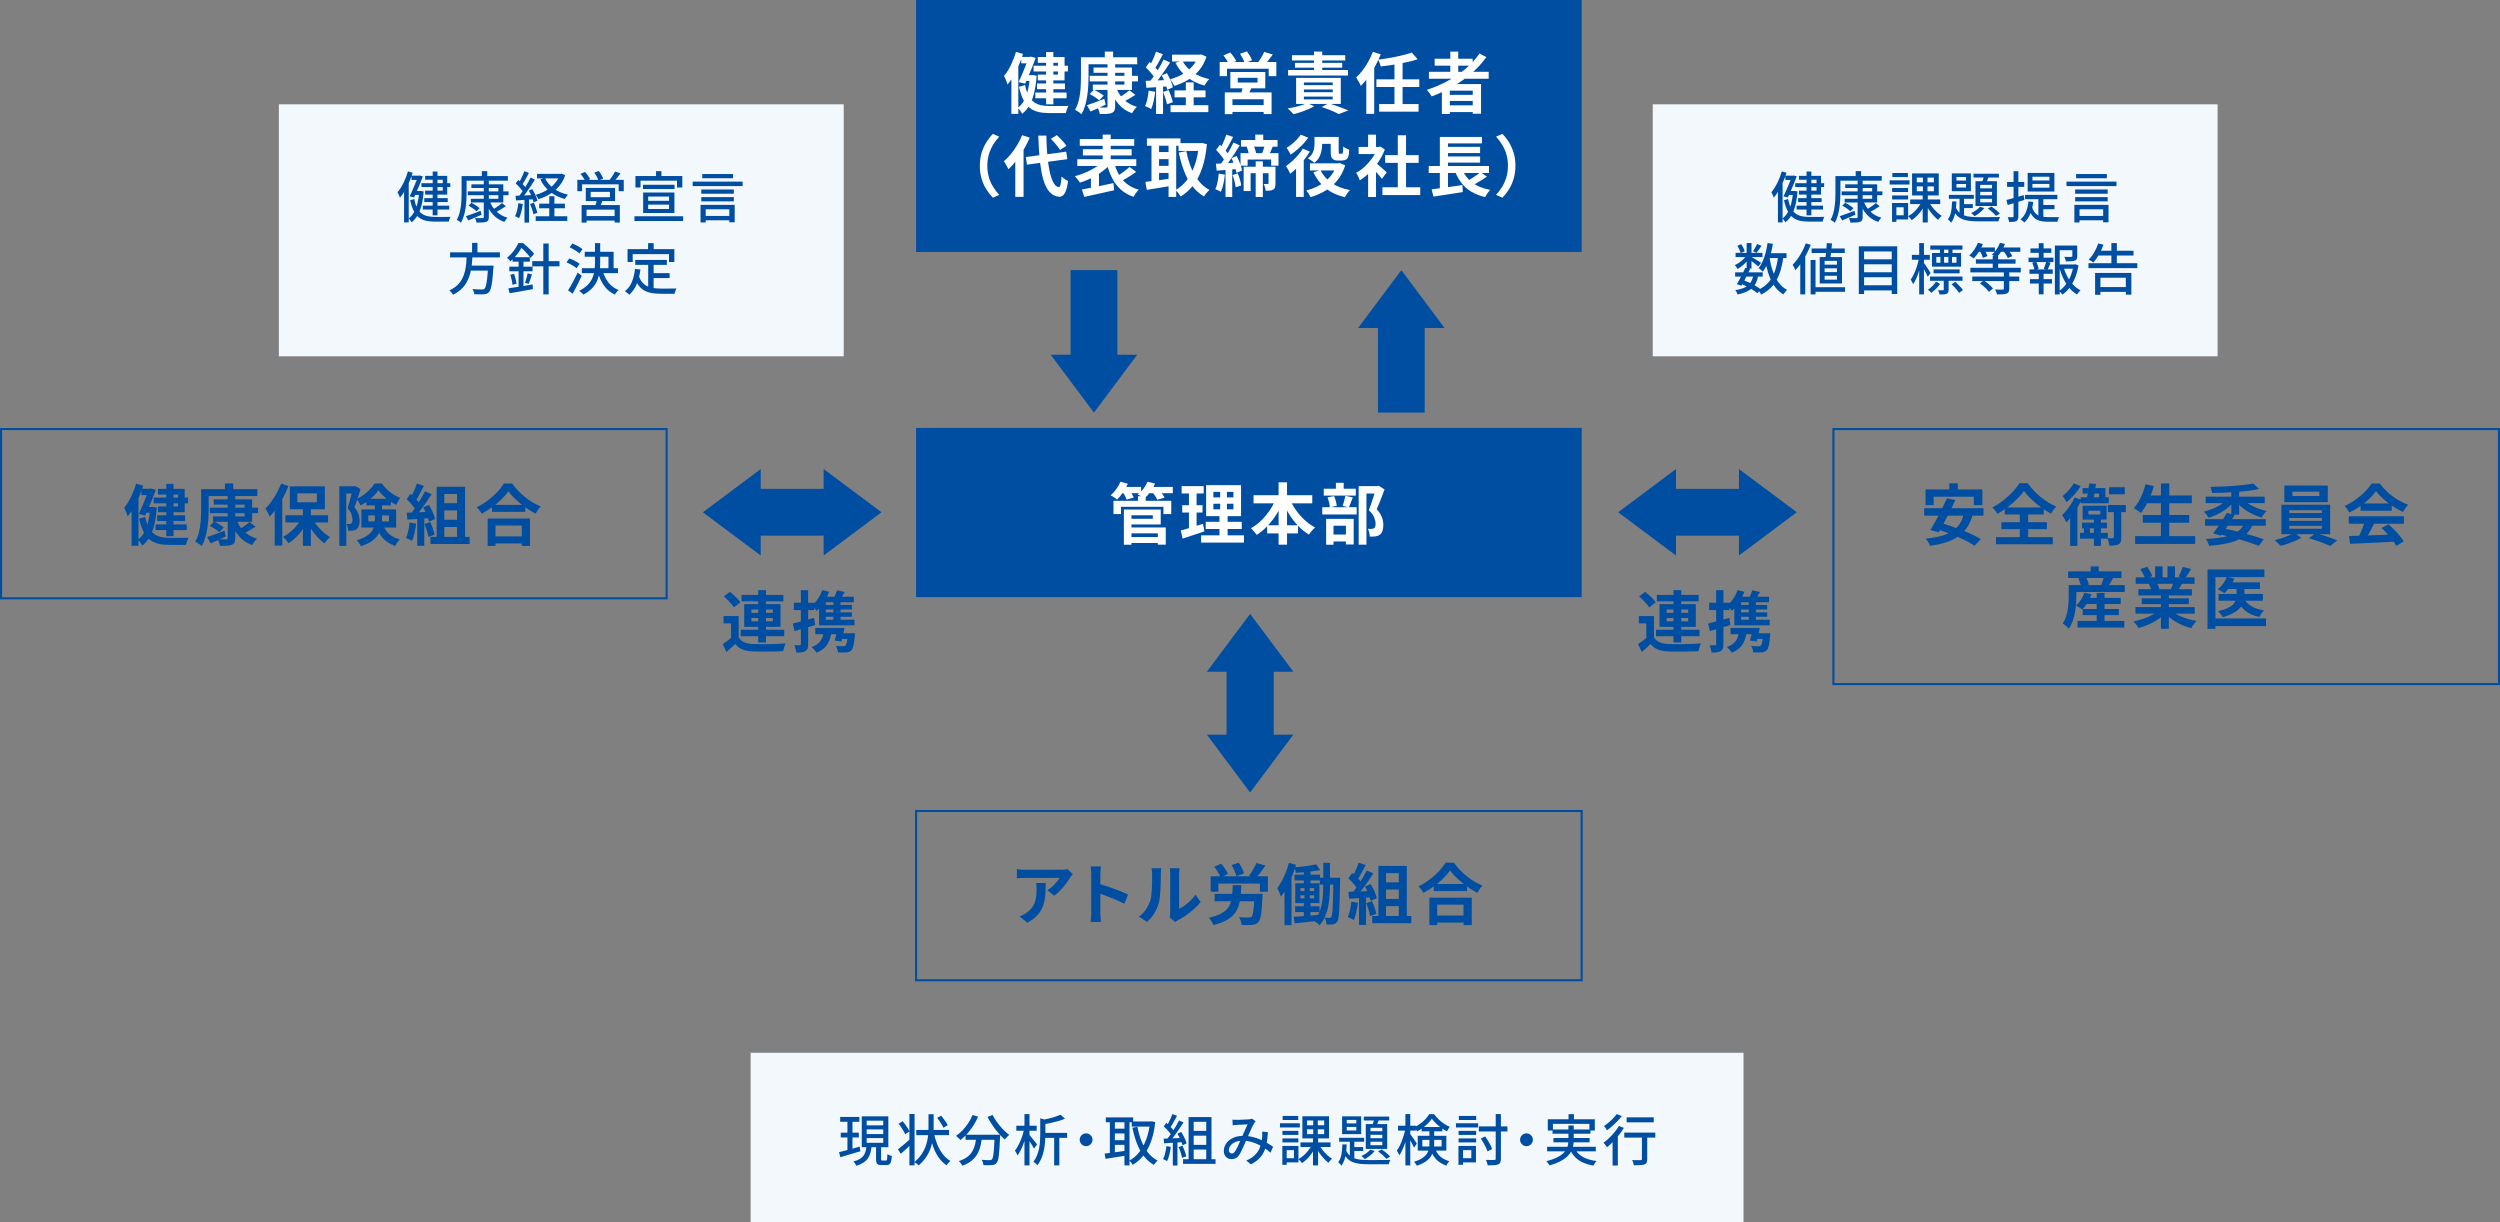 <?xml version="1.0" encoding="UTF-8"?>
<svg id="_レイヤー_2" data-name="レイヤー 2" xmlns="http://www.w3.org/2000/svg" viewBox="0 0 903.55 441.66">
  <rect x="0" y="0" width="903.55" height="441.66" fill="#808080" stroke="none"/>
  <defs>
    <style>
      .cls-1 {
        isolation: isolate;
      }

      .cls-2 {
        fill: none;
        stroke: #004ea2;
        stroke-miterlimit: 10;
        stroke-width: .75px;
      }

      .cls-3 {
        fill: #fff;
      }

      .cls-4 {
        fill: #f3f8fd;
      }

      .cls-5 {
        fill: #004ea2;
      }
    </style>
  </defs>
  <g id="_レイヤー_1-2" data-name="レイヤー 1">
    <g>
      <g>
        <rect class="cls-5" x="331.09" y="0" width="240.55" height="91.07"/>
        <g id="_最新情報" data-name="最新情報">
          <g class="cls-1">
            <path class="cls-3" d="M367.19,18.74l2.57.74c-.42,1.33-.92,2.67-1.5,4.02-.58,1.35-1.22,2.64-1.91,3.85-.69,1.22-1.42,2.29-2.21,3.22-.05-.24-.15-.56-.3-.95-.15-.39-.31-.79-.48-1.19-.17-.4-.33-.73-.49-.98.91-1.07,1.74-2.38,2.48-3.92.74-1.54,1.36-3.14,1.84-4.79ZM365.55,25.65l2.47-2.47.02.05v17.93h-2.5v-15.5ZM372.25,27.16h.48l.43-.05,1.51.26c-.24,3.39-.77,6.22-1.58,8.47-.82,2.26-2.04,4.02-3.67,5.3-.1-.22-.24-.47-.42-.73-.18-.26-.38-.53-.58-.79-.2-.26-.4-.48-.59-.64.88-.61,1.62-1.47,2.23-2.58s1.1-2.42,1.46-3.92c.37-1.5.61-3.14.72-4.92v-.41ZM371.79,20.58h.31l.41-.12,1.8.48c-.32.9-.69,1.88-1.12,2.95-.42,1.07-.87,2.15-1.33,3.24-.46,1.09-.91,2.12-1.34,3.1l-2.35-.53c.32-.74.66-1.51,1.01-2.32.35-.81.69-1.62,1.01-2.42.32-.81.62-1.56.9-2.27.28-.7.52-1.32.71-1.85v-.26ZM370.47,30.76c.32,1.57.75,2.85,1.3,3.84.54.99,1.19,1.76,1.93,2.3.74.54,1.59.92,2.54,1.12.95.2,1.99.3,3.11.3h2.48c.55,0,1.1,0,1.66-.01.55,0,1.07-.01,1.55-.01s.85,0,1.1-.02c-.11.21-.23.47-.36.78s-.24.63-.34.95c-.1.32-.17.61-.22.86h-6.02c-1.44,0-2.74-.13-3.89-.4-1.15-.26-2.18-.74-3.07-1.42-.9-.68-1.67-1.64-2.32-2.88-.65-1.24-1.2-2.84-1.64-4.79l2.18-.62ZM369.11,20.58h3.34v2.3h-3.34v-2.3ZM370.33,27.16h2.64v2.09h-2.64v-2.09ZM373.55,23.75h12.41v2.09h-12.41v-2.09ZM374.19,33.45h11.3v2.06h-11.3v-2.06ZM374.79,30.16h10.1v2.09h-10.1v-2.09ZM375.08,20.61h9.67v8.45h-9.67v-2.09h7.27v-4.27h-7.27v-2.09ZM378.08,18.81h2.62v18.91h-2.62v-18.91Z"/>
            <path class="cls-3" d="M390.68,20.7h2.74v6.98c0,.98-.03,2.06-.1,3.24-.06,1.18-.18,2.4-.36,3.64-.18,1.24-.43,2.44-.77,3.59-.34,1.15-.78,2.2-1.32,3.14-.16-.18-.38-.37-.67-.58-.29-.21-.58-.4-.89-.59-.3-.18-.56-.32-.77-.42.5-.86.89-1.8,1.18-2.82.29-1.02.5-2.06.64-3.14.14-1.08.22-2.14.26-3.18.04-1.04.06-2,.06-2.88v-6.98ZM392.03,20.7h18.98v2.52h-18.98v-2.52ZM392.84,38.03c.8-.26,1.76-.59,2.87-1.01,1.11-.42,2.24-.85,3.4-1.3l.5,2.09c-.91.45-1.84.89-2.8,1.32-.95.43-1.84.82-2.65,1.18l-1.32-2.28ZM393.83,33.98l1.58-1.56c.38.19.8.41,1.24.66.44.25.86.5,1.26.77.4.26.74.51,1.01.73l-1.68,1.7c-.22-.24-.53-.5-.92-.77-.39-.27-.8-.54-1.24-.82-.43-.27-.85-.51-1.25-.72ZM393.85,27.4h17.42v2.02h-17.42v-2.02ZM395.24,24.4h13.87v8.11h-14.14v-1.94h11.42v-4.25h-11.16v-1.92ZM400.28,23.01h2.76v15.36c0,.7-.09,1.24-.28,1.61-.18.37-.51.65-.97.84-.46.19-1.04.31-1.74.35-.7.04-1.54.06-2.53.06-.06-.34-.18-.74-.34-1.21-.16-.47-.34-.88-.53-1.21.42.02.83.03,1.25.05.42.02.79.02,1.13.01.34,0,.57-.01.7-.01.21,0,.35-.04.43-.12.08-.08.12-.21.12-.38v-15.34ZM399.3,18.64h3v3.41h-3v-3.41ZM403.52,31.89c.59,1.6,1.51,2.99,2.75,4.16,1.24,1.18,2.78,2.03,4.62,2.56-.29.27-.6.64-.95,1.09-.34.46-.61.87-.8,1.24-1.95-.72-3.56-1.81-4.82-3.26-1.26-1.46-2.25-3.21-2.95-5.26l2.16-.53ZM408.2,32.61l2.14,1.7c-.77.48-1.56.96-2.38,1.43-.82.47-1.57.86-2.26,1.16l-1.63-1.44c.45-.24.92-.52,1.43-.85.5-.33,1-.67,1.48-1.03.48-.36.89-.68,1.22-.97Z"/>
            <path class="cls-3" d="M415.14,32.75l2.38.43c-.13,1.15-.32,2.29-.58,3.41-.26,1.12-.55,2.06-.89,2.83-.16-.11-.38-.24-.65-.37-.27-.14-.55-.27-.83-.4-.28-.13-.52-.22-.73-.29.35-.72.63-1.58.84-2.58.21-1,.36-2.01.46-3.04ZM414.08,29.22c1.1-.03,2.42-.08,3.96-.14,1.54-.06,3.1-.13,4.68-.19l-.02,2.28c-1.49.11-2.96.22-4.43.31s-2.78.18-3.95.26l-.24-2.52ZM414.11,24.35l1.39-1.97c.42.37.84.77,1.28,1.21.44.44.85.88,1.22,1.32.38.44.66.84.85,1.19l-1.46,2.23c-.19-.38-.47-.81-.83-1.27-.36-.46-.76-.94-1.19-1.42-.43-.48-.86-.91-1.27-1.3ZM420.56,21.52l2.35,1.06c-.58.91-1.21,1.87-1.9,2.87-.69,1-1.38,1.96-2.06,2.88-.69.92-1.34,1.72-1.94,2.41l-1.68-.94c.45-.54.91-1.16,1.39-1.84.48-.68.96-1.39,1.43-2.14.47-.74.92-1.49,1.33-2.23.42-.74.78-1.44,1.08-2.08ZM417.8,18.66l2.5.94c-.32.61-.66,1.24-1.01,1.9-.35.66-.7,1.28-1.03,1.87-.34.59-.66,1.1-.96,1.54l-1.92-.82c.29-.5.58-1.06.89-1.68.3-.62.59-1.26.86-1.92.27-.66.5-1.26.67-1.82ZM417.83,30.5h2.52v10.7h-2.52v-10.7ZM419.87,27.23l1.9-.79c.3.54.6,1.12.9,1.74.3.62.55,1.22.77,1.8.22.58.36,1.11.44,1.57l-2.04.91c-.08-.46-.22-1-.42-1.6-.2-.6-.44-1.22-.71-1.86-.27-.64-.55-1.23-.84-1.78ZM420.37,33.21l2.02-.65c.3.69.6,1.44.88,2.24.28.81.49,1.52.64,2.12l-2.14.77c-.11-.61-.3-1.33-.58-2.17-.27-.84-.54-1.61-.82-2.32ZM433.07,19.77h.53l.53-.12,1.92.84c-.62,1.89-1.5,3.52-2.64,4.9-1.14,1.38-2.46,2.52-3.98,3.44-1.52.92-3.18,1.66-4.99,2.22-.16-.35-.4-.76-.71-1.24-.31-.47-.6-.86-.88-1.16,1.62-.42,3.11-1.01,4.48-1.79,1.37-.78,2.55-1.72,3.55-2.84,1-1.12,1.73-2.39,2.2-3.82v-.43ZM423.06,38.01h13.66v2.52h-13.66v-2.52ZM423.61,19.77h10.27v2.47h-10.27v-2.47ZM424.5,32.66h11.21v2.52h-11.21v-2.52ZM427.33,21.93c.83,1.63,2.09,3.03,3.78,4.19,1.69,1.16,3.67,1.99,5.94,2.48-.29.27-.6.64-.95,1.1-.34.46-.61.87-.8,1.22-2.42-.66-4.5-1.67-6.25-3.05-1.75-1.38-3.16-3.09-4.21-5.14l2.5-.82ZM428.58,29.78h2.83v9.84h-2.83v-9.84Z"/>
            <path class="cls-3" d="M440.82,22.41h20.47v5.11h-2.76v-2.69h-15.07v2.69h-2.64v-5.11ZM442.16,20.03l2.47-1.06c.42.46.83.98,1.24,1.55.41.57.72,1.08.92,1.52l-2.64,1.15c-.18-.43-.46-.95-.84-1.55-.38-.6-.77-1.14-1.15-1.62ZM442.67,33.4h16.9v7.82h-2.86v-5.35h-11.28v5.38h-2.76v-7.85ZM444.23,37.98h13.7v2.47h-13.7v-2.47ZM444.68,26.03h12.62v5.9h-12.62v-5.9ZM447.35,28.12v1.7h7.15v-1.7h-7.15ZM448.16,19.43l2.52-.86c.35.48.71,1.02,1.07,1.63.36.61.61,1.14.76,1.58l-2.64.96c-.14-.43-.38-.96-.71-1.6-.33-.63-.66-1.2-1-1.72ZM449.22,31.05l3.26.19c-.24.64-.5,1.26-.77,1.85-.27.59-.52,1.1-.74,1.51l-2.52-.34c.16-.5.31-1.04.46-1.63.14-.59.25-1.12.31-1.58ZM456.92,18.76l3.1.94c-.51.69-1.02,1.36-1.54,2.02-.51.66-.98,1.21-1.42,1.66l-2.35-.86c.26-.35.52-.74.8-1.18.28-.43.54-.87.79-1.32.25-.45.45-.86.61-1.25Z"/>
            <path class="cls-3" d="M472.43,37.24l2.57,1.15c-.66.38-1.42.76-2.28,1.13-.86.37-1.75.7-2.65,1.01-.9.3-1.77.55-2.6.74-.14-.19-.34-.42-.6-.68-.26-.26-.51-.52-.77-.77-.26-.25-.5-.45-.72-.61.86-.14,1.73-.32,2.6-.52.87-.2,1.69-.42,2.46-.67.77-.25,1.43-.51,1.99-.78ZM465.54,25.31h21.65v1.99h-21.65v-1.99ZM466.93,19.94h19.27v1.92h-19.27v-1.92ZM468.03,22.72h17.06v1.73h-17.06v-1.73ZM468.44,28.14h16.15v9.43h-16.15v-9.43ZM471.25,29.8v.98h10.42v-.98h-10.42ZM471.25,32.34v.98h10.42v-.98h-10.42ZM471.25,34.91v1.01h10.42v-1.01h-10.42ZM474.9,18.64h2.98v7.73h-2.98v-7.73ZM477.71,38.66l2.47-1.34c.83.26,1.69.54,2.57.85s1.72.62,2.52.91c.8.3,1.49.57,2.06.83l-3.48,1.3c-.43-.24-.98-.51-1.63-.8-.66-.3-1.37-.59-2.15-.89-.78-.3-1.56-.58-2.36-.85Z"/>
            <path class="cls-3" d="M496.19,18.74l2.83.89c-.54,1.41-1.2,2.81-1.97,4.21-.77,1.4-1.59,2.72-2.47,3.96-.88,1.24-1.79,2.32-2.74,3.25-.1-.24-.25-.55-.46-.94s-.42-.77-.65-1.15c-.22-.38-.42-.7-.6-.94.8-.75,1.58-1.62,2.34-2.6.76-.98,1.46-2.05,2.09-3.2.63-1.15,1.17-2.31,1.62-3.48ZM493.81,25.65l2.81-2.83.05.05v18.29h-2.86v-15.5ZM497.46,28.67h15.5v2.78h-15.5v-2.78ZM510.25,18.98l2.11,2.45c-.94.3-1.96.59-3.05.85-1.09.26-2.22.5-3.38.72s-2.34.41-3.5.58-2.31.32-3.43.44c-.06-.35-.18-.77-.36-1.25-.18-.48-.34-.89-.5-1.22,1.09-.13,2.19-.28,3.3-.47,1.11-.18,2.2-.39,3.26-.61,1.06-.22,2.07-.46,3.01-.71.94-.25,1.79-.51,2.54-.78ZM498.44,37.6h14.26v2.76h-14.26v-2.76ZM503.99,22.53h2.93v15.94h-2.93v-15.94Z"/>
            <path class="cls-3" d="M534.73,19.34l2.47,1.3c-1.55,2.18-3.38,4.16-5.47,5.95-2.1,1.79-4.36,3.38-6.78,4.75-2.42,1.38-4.93,2.54-7.52,3.5-.11-.21-.27-.46-.48-.76-.21-.3-.43-.6-.66-.9-.23-.3-.44-.54-.61-.72,2.61-.83,5.1-1.89,7.48-3.17s4.55-2.76,6.53-4.44c1.98-1.68,3.66-3.52,5.05-5.52ZM516.44,25.94h21.6v2.52h-21.6v-2.52ZM518.51,21.23h13.73v2.5h-13.73v-2.5ZM521.12,30.38h14.16v10.73h-3v-8.35h-8.28v8.45h-2.88v-10.82ZM522.75,34.29h10.7v2.18h-10.7v-2.18ZM522.75,38.08h10.7v2.42h-10.7v-2.42ZM524.17,18.64h2.86v8.71h-2.86v-8.71Z"/>
            <path class="cls-3" d="M354.13,59.92c0-1.71.22-3.28.65-4.7.43-1.42,1.01-2.7,1.73-3.84.72-1.14,1.5-2.13,2.35-2.98l2.28,1.01c-.8.85-1.52,1.8-2.17,2.84-.65,1.05-1.16,2.2-1.55,3.47-.38,1.26-.58,2.66-.58,4.2s.19,2.92.58,4.19c.38,1.27.9,2.43,1.55,3.47.65,1.04,1.37,1.99,2.17,2.86l-2.28,1.01c-.85-.85-1.63-1.84-2.35-2.98-.72-1.14-1.3-2.42-1.73-3.84-.43-1.42-.65-2.99-.65-4.7Z"/>
            <path class="cls-3" d="M369.42,48.86l2.76.89c-.61,1.42-1.32,2.84-2.15,4.25-.82,1.41-1.71,2.73-2.66,3.96-.95,1.23-1.93,2.31-2.94,3.24-.08-.24-.22-.54-.41-.91-.19-.37-.4-.74-.61-1.1-.22-.37-.41-.67-.59-.91.88-.74,1.73-1.61,2.54-2.62.82-1.01,1.58-2.09,2.28-3.25.7-1.16,1.3-2.34,1.78-3.54ZM366.95,55.74l2.93-2.95.05.05v18.31h-2.98v-15.41ZM370.76,56.75l14.59-1.94.41,2.71-14.59,1.99-.41-2.76ZM375.25,49.02h2.93c.03,2.56.15,4.95.35,7.16.2,2.22.48,4.16.85,5.84.37,1.68.82,3.01,1.37,4,.54.98,1.18,1.52,1.9,1.62.27.02.49-.29.65-.91.16-.62.29-1.6.38-2.93.18.19.42.4.72.62.3.22.61.43.91.61.3.18.54.32.72.42-.21,1.55-.48,2.74-.83,3.58s-.72,1.4-1.14,1.69c-.42.3-.85.43-1.3.4-1.14-.11-2.11-.53-2.93-1.25-.82-.72-1.5-1.72-2.05-3-.55-1.28-1-2.81-1.34-4.58-.34-1.78-.6-3.78-.78-6.01-.18-2.23-.31-4.65-.41-7.26ZM379.79,50.18l2.16-1.34c.42.37.85.78,1.3,1.25.45.46.86.92,1.25,1.38.38.46.69.88.91,1.26l-2.33,1.46c-.19-.37-.47-.79-.84-1.26-.37-.47-.76-.95-1.19-1.43-.42-.48-.84-.92-1.26-1.32Z"/>
            <path class="cls-3" d="M398.55,58.43l2.5,1.2c-.66.69-1.4,1.35-2.22,1.99-.82.64-1.71,1.24-2.65,1.79s-1.91,1.05-2.9,1.49c-.99.44-1.98.81-2.98,1.12-.13-.22-.3-.48-.52-.77s-.44-.57-.67-.85c-.23-.28-.45-.52-.66-.71.94-.26,1.9-.57,2.88-.94.98-.37,1.91-.78,2.81-1.25.9-.46,1.72-.95,2.48-1.46.76-.51,1.4-1.05,1.93-1.61ZM389.36,57.54h21.31v2.45h-21.31v-2.45ZM390.25,50.25h19.68v2.45h-19.68v-2.45ZM391,68.49c.98-.18,2.09-.39,3.35-.64,1.26-.25,2.58-.52,3.96-.8,1.38-.29,2.76-.58,4.12-.89l.26,2.59c-1.25.29-2.52.58-3.8.86-1.29.29-2.53.56-3.72.82-1.19.26-2.29.5-3.3.72l-.86-2.66ZM391.38,53.92h17.62v2.28h-17.62v-2.28ZM394.28,63.62l1.9-1.9,1.01.26v6.89h-2.9v-5.26ZM398.53,48.64h2.9v10.94h-2.9v-10.94ZM402.71,58.89c.42,1.58,1,3.02,1.75,4.32.75,1.3,1.71,2.4,2.88,3.3,1.17.9,2.57,1.59,4.2,2.05-.21.21-.43.46-.67.76-.24.3-.46.61-.67.94-.21.33-.38.62-.53.88-1.78-.61-3.28-1.46-4.52-2.56-1.24-1.1-2.26-2.41-3.07-3.95-.81-1.54-1.48-3.28-2-5.23l2.64-.5ZM408.23,60.33l2.4,1.8c-.61.43-1.24.86-1.9,1.28-.66.42-1.3.82-1.94,1.19-.64.37-1.24.7-1.8.98l-1.8-1.56c.53-.32,1.1-.69,1.72-1.1.62-.42,1.22-.85,1.8-1.3.58-.45,1.09-.88,1.52-1.3Z"/>
            <path class="cls-3" d="M413.94,65.73c.8-.08,1.71-.18,2.72-.31,1.02-.13,2.1-.27,3.24-.43,1.14-.16,2.28-.32,3.4-.48l.14,2.64c-1.55.27-3.12.53-4.7.78-1.58.25-3,.48-4.25.68l-.55-2.88ZM414.52,50.01h12.12v2.66h-12.12v-2.66ZM416.17,51.09h2.74v15.7h-2.74v-15.7ZM417.68,54.95h5.76v2.57h-5.76v-2.57ZM417.68,59.94h5.76v2.57h-5.76v-2.57ZM422.34,51.09h2.76v20.09h-2.76v-20.09ZM433.33,51.74h.5l.5-.1,1.87.48c-.3,3.25-.86,6.08-1.67,8.5-.81,2.42-1.86,4.48-3.16,6.19-1.3,1.71-2.86,3.12-4.68,4.22-.21-.37-.49-.79-.85-1.26-.36-.47-.7-.84-1.02-1.09,1.6-.85,2.98-2.04,4.15-3.59,1.17-1.54,2.12-3.39,2.87-5.54.74-2.15,1.24-4.55,1.48-7.19v-.62ZM425.94,51.74h8.18v2.81h-8.18v-2.81ZM428.77,54.62c.38,2.06.94,4.01,1.66,5.83.72,1.82,1.63,3.44,2.74,4.85,1.1,1.41,2.42,2.53,3.96,3.36-.21.18-.44.4-.71.68-.26.28-.51.57-.73.86-.22.3-.41.57-.55.83-1.68-1.02-3.11-2.31-4.28-3.86-1.18-1.55-2.15-3.34-2.92-5.38-.77-2.03-1.41-4.25-1.92-6.65l2.76-.53Z"/>
            <path class="cls-3" d="M440.48,62.75l2.21.38c-.11,1.15-.29,2.28-.54,3.38s-.55,2.04-.9,2.81c-.14-.1-.34-.2-.59-.32-.25-.12-.5-.24-.76-.36-.26-.12-.48-.21-.67-.28.35-.72.62-1.58.82-2.59.19-1.01.34-2.02.43-3.02ZM439.45,59.18c1.02-.05,2.23-.12,3.61-.2,1.38-.09,2.8-.17,4.24-.25l.05,2.35c-1.33.11-2.66.22-4,.31s-2.54.19-3.61.29l-.29-2.5ZM439.52,54.18l1.39-1.87c.42.37.84.78,1.26,1.24s.82.91,1.18,1.36c.36.45.64.86.83,1.22l-1.51,2.14c-.18-.38-.44-.82-.78-1.3s-.72-.96-1.14-1.45c-.42-.49-.82-.93-1.22-1.33ZM443.22,48.66l2.45.86c-.32.62-.65,1.26-1,1.91-.34.65-.68,1.27-1.01,1.86-.33.59-.64,1.12-.95,1.58l-1.9-.77c.29-.5.58-1.06.88-1.68.3-.62.58-1.27.86-1.94s.5-1.28.66-1.82ZM445.81,51.52l2.26,1.01c-.56.91-1.16,1.86-1.81,2.86-.65.99-1.3,1.94-1.94,2.84-.65.9-1.26,1.71-1.84,2.41l-1.63-.89c.43-.54.88-1.16,1.33-1.84.46-.68.9-1.39,1.34-2.14s.86-1.48,1.25-2.22c.39-.74.74-1.42,1.04-2.04ZM442.93,60.47h2.42v10.73h-2.42v-10.73ZM445.09,57.14l1.87-.77c.3.56.58,1.16.84,1.79.26.63.48,1.25.68,1.85.2.6.34,1.15.42,1.64l-2.04.86c-.05-.48-.17-1.03-.35-1.64-.18-.62-.4-1.25-.65-1.91-.25-.66-.51-1.26-.78-1.82ZM445.47,63.26l1.9-.6c.29.69.54,1.44.77,2.24.22.81.38,1.52.46,2.12l-2.02.65c-.06-.61-.2-1.32-.4-2.15-.2-.82-.44-1.58-.71-2.27ZM448.35,55.34h13.73v4.54h-2.66v-2.21h-8.5v2.21h-2.57v-4.54ZM448.55,50.61h13.18v2.4h-13.18v-2.4ZM449.48,60.26h10.13v2.33h-7.61v6.46h-2.52v-8.78ZM450.56,53.03l2.5-.55c.21.48.4,1.01.59,1.58.18.58.32,1.07.4,1.49l-2.62.67c-.05-.43-.15-.95-.31-1.55-.16-.6-.34-1.15-.55-1.64ZM453.68,48.64h2.88v3.43h-2.88v-3.43ZM453.83,58.31h2.59v12.89h-2.59v-12.89ZM457.19,52.34l2.88.48c-.27.64-.54,1.25-.8,1.84-.26.58-.52,1.09-.76,1.52l-2.5-.5c.14-.32.29-.68.43-1.07.14-.39.28-.78.42-1.18.14-.39.24-.76.32-1.09ZM458.48,60.26h2.5v6.02c0,.54-.05,1-.16,1.37-.1.37-.33.66-.68.86-.32.21-.7.34-1.15.38-.45.05-.96.07-1.54.07-.03-.37-.12-.79-.26-1.26-.14-.47-.3-.88-.48-1.21.34.02.64.02.92.02h.59c.18,0,.26-.1.26-.29v-5.98Z"/>
            <path class="cls-3" d="M470.87,53.73l2.54,1.06c-.58.98-1.26,1.96-2.05,2.94-.79.98-1.62,1.91-2.48,2.78-.86.87-1.72,1.64-2.57,2.29-.08-.21-.21-.49-.4-.84-.18-.35-.38-.71-.59-1.07-.21-.36-.39-.64-.55-.85.74-.51,1.48-1.1,2.23-1.78.75-.67,1.46-1.4,2.14-2.17.67-.78,1.25-1.56,1.73-2.36ZM470.1,48.66l2.74,1.1c-.53.75-1.14,1.5-1.85,2.26-.7.75-1.44,1.46-2.22,2.12-.78.66-1.55,1.24-2.32,1.74-.1-.22-.23-.49-.41-.79-.18-.3-.36-.61-.54-.91-.18-.3-.35-.55-.49-.74.64-.38,1.28-.85,1.93-1.39.65-.54,1.25-1.11,1.81-1.69.56-.58,1.01-1.15,1.34-1.69ZM468.42,59.32l2.66-2.66.12.05v14.47h-2.78v-11.86ZM483.16,59.03h.58l.5-.12,1.94.86c-.5,1.57-1.15,2.97-1.97,4.21-.82,1.24-1.76,2.32-2.84,3.24-1.08.92-2.26,1.71-3.55,2.38s-2.66,1.22-4.12,1.67c-.18-.37-.42-.79-.73-1.27-.31-.48-.6-.86-.85-1.15,1.3-.32,2.52-.76,3.68-1.32,1.16-.56,2.23-1.23,3.2-2.02.98-.78,1.82-1.68,2.53-2.69s1.25-2.12,1.62-3.34v-.46ZM475.09,49.48h2.76v2.57c0,.74-.07,1.52-.22,2.35-.14.83-.42,1.63-.82,2.4-.4.77-.99,1.46-1.78,2.06-.16-.18-.39-.37-.68-.58-.3-.21-.6-.41-.9-.6-.3-.19-.57-.34-.79-.46.72-.51,1.25-1.07,1.6-1.67.34-.6.57-1.21.67-1.84.1-.62.16-1.21.16-1.75v-2.5ZM473.44,59.03h10.73v2.59h-10.73v-2.59ZM477.25,61.48c.88,1.84,2.22,3.38,4.03,4.63,1.81,1.25,4.02,2.11,6.62,2.59-.21.19-.43.44-.66.76-.23.31-.46.63-.67.95s-.39.61-.52.86c-2.78-.66-5.1-1.74-6.95-3.25s-3.32-3.43-4.43-5.75l2.57-.79ZM476.41,49.48h6.24v2.52h-6.24v-2.52ZM480.95,49.48h2.88v5.23c0,.43.03.68.1.74.03.03.08.06.13.08.06.02.12.04.18.04h.55s.11,0,.18-.02c.07-.02.13-.03.18-.05.03-.03.07-.09.12-.17.05-.08.08-.21.1-.38.03-.18.05-.44.06-.79,0-.35.02-.75.04-1.2.24.21.57.42,1,.64.42.22.81.38,1.16.49-.02.51-.06,1.02-.12,1.51-.06.5-.14.86-.24,1.1-.18.46-.48.81-.91,1.03-.19.1-.43.17-.71.22-.28.05-.53.07-.76.07h-1.46c-.32,0-.65-.05-.98-.14-.34-.1-.61-.26-.82-.48-.24-.22-.41-.51-.52-.86-.1-.35-.16-.92-.16-1.7v-5.35Z"/>
            <path class="cls-3" d="M497.84,53.1h.55l.5-.12,1.61,1.06c-.59,1.57-1.37,3.06-2.33,4.48s-2.02,2.69-3.17,3.83c-1.15,1.14-2.33,2.08-3.53,2.83-.08-.26-.2-.56-.37-.92-.17-.36-.34-.7-.5-1.03-.17-.33-.33-.59-.49-.78,1.1-.58,2.16-1.33,3.17-2.27,1.01-.94,1.91-1.97,2.71-3.1.8-1.13,1.42-2.28,1.85-3.47v-.5ZM491.03,53.1h7.85v2.59h-7.85v-2.59ZM494.46,48.66h2.86v5.64h-2.86v-5.64ZM494.46,61.29l2.86-3.41v13.32h-2.86v-9.91ZM497,58.7c.22.14.53.38.92.71.39.33.81.69,1.26,1.08.45.39.86.75,1.22,1.08.37.33.63.56.79.71l-1.73,2.35c-.24-.3-.53-.66-.88-1.07-.34-.41-.71-.83-1.09-1.26-.38-.43-.76-.84-1.13-1.22s-.68-.7-.94-.96l1.56-1.42ZM499.64,67.67h13.66v2.83h-13.66v-2.83ZM500.63,56.08h12.1v2.78h-12.1v-2.78ZM505.19,48.88h2.98v20.16h-2.98v-20.16Z"/>
            <path class="cls-3" d="M516.37,59.99h21.77v2.54h-21.77v-2.54ZM517.43,68.42c.94-.11,2.03-.25,3.25-.42,1.22-.17,2.51-.35,3.86-.54s2.68-.38,4-.58l.14,2.52c-1.23.19-2.48.39-3.74.6-1.26.21-2.48.4-3.65.56s-2.24.33-3.22.49l-.65-2.64ZM520.38,49.48h15.22v2.35h-12.26v9.22h-2.95v-11.57ZM520.38,60.76h2.95v7.97l-2.95.31v-8.28ZM521.96,53.08h12.98v2.23h-12.98v-2.23ZM521.96,56.54h12.98v2.23h-12.98v-2.23ZM528.25,60.71c.78,2.1,2.02,3.82,3.72,5.16,1.7,1.34,3.9,2.26,6.62,2.76-.21.21-.43.46-.66.77-.23.3-.45.62-.66.94s-.38.62-.5.89c-1.97-.46-3.66-1.13-5.09-2-1.42-.87-2.63-1.96-3.61-3.28-.98-1.31-1.8-2.85-2.46-4.61l2.64-.62ZM535.07,62.22l2.33,1.61c-.59.43-1.21.85-1.86,1.26s-1.3.79-1.96,1.14c-.66.35-1.26.66-1.82.94l-1.92-1.49c.56-.29,1.16-.63,1.8-1.02.64-.39,1.26-.8,1.86-1.24.6-.43,1.12-.83,1.57-1.2Z"/>
            <path class="cls-3" d="M547.71,59.92c0,1.71-.22,3.28-.65,4.7-.43,1.42-1,2.7-1.72,3.84-.71,1.14-1.5,2.13-2.36,2.98l-2.28-1.01c.8-.86,1.52-1.82,2.17-2.86.65-1.04,1.16-2.2,1.55-3.47.38-1.27.58-2.67.58-4.19s-.19-2.94-.58-4.2c-.38-1.26-.9-2.42-1.55-3.47-.65-1.05-1.37-2-2.17-2.84l2.28-1.01c.86.85,1.65,1.84,2.36,2.98.71,1.14,1.28,2.42,1.72,3.84.43,1.42.65,2.99.65,4.7Z"/>
          </g>
        </g>
      </g>
      <g>
        <rect class="cls-4" x="100.79" y="37.7" width="204.15" height="91.07"/>
        <g id="_最新情報-2" data-name="最新情報">
          <g class="cls-1">
            <path class="cls-5" d="M147.45,61.94l1.7.5c-.35,1.09-.76,2.19-1.23,3.3-.47,1.11-1,2.15-1.57,3.13-.57.98-1.17,1.84-1.8,2.59-.04-.15-.11-.35-.22-.6-.11-.25-.22-.51-.34-.76-.12-.25-.23-.46-.32-.62.79-.93,1.51-2.06,2.17-3.39s1.2-2.71,1.61-4.15ZM146.04,67.32l1.64-1.64.04.02v14.68h-1.68v-13.06ZM151.53,69.04h.3l.3-.04,1,.2c-.21,2.79-.67,5.09-1.38,6.91-.71,1.82-1.71,3.24-3,4.25-.07-.13-.16-.29-.28-.46-.12-.17-.25-.35-.38-.52-.13-.17-.27-.31-.4-.42.73-.52,1.36-1.24,1.89-2.15.53-.91.95-2,1.28-3.27.33-1.27.55-2.67.67-4.2v-.3ZM151.16,63.5h.22l.28-.08,1.18.32c-.27.72-.58,1.52-.94,2.4-.36.88-.74,1.77-1.13,2.67-.39.9-.77,1.75-1.13,2.55l-1.58-.38c.28-.59.57-1.22.86-1.89.29-.67.58-1.34.86-2.01s.54-1.29.78-1.88c.24-.59.44-1.09.6-1.5v-.2ZM149.7,71.92c.27,1.33.62,2.42,1.07,3.27.45.85.98,1.5,1.61,1.97.63.47,1.35.79,2.16.97.81.18,1.71.27,2.68.27h3.45c.47,0,.9,0,1.29-.01.39,0,.68-.01.88-.01-.09.13-.18.3-.27.51s-.16.42-.22.63c-.06.21-.11.41-.15.58h-5.06c-1.2,0-2.27-.11-3.22-.33-.95-.22-1.78-.61-2.5-1.17-.72-.56-1.34-1.34-1.87-2.35-.53-1.01-.96-2.3-1.31-3.89l1.46-.44ZM148.73,63.5h2.86v1.54h-2.86v-1.54ZM149.61,69.04h2.4v1.42h-2.4v-1.42ZM152.31,66.22h10.44v1.4h-10.44v-1.4ZM152.81,74.34h9.54v1.4h-9.54v-1.4ZM153.34,71.6h8.48v1.42h-8.48v-1.42ZM153.65,63.56h7.98v6.78h-7.98v-1.42h6.36v-3.96h-6.36v-1.4ZM156.38,62h1.74v15.82h-1.74v-15.82Z"/>
            <path class="cls-5" d="M166.83,63.64h1.8v5.88c0,.8-.02,1.67-.07,2.62-.05.95-.14,1.92-.28,2.91-.14.99-.35,1.96-.62,2.89s-.62,1.79-1.05,2.56c-.11-.11-.26-.23-.45-.37-.19-.14-.39-.27-.58-.39s-.36-.21-.51-.26c.41-.72.74-1.5.97-2.35.23-.85.41-1.72.52-2.61.11-.89.19-1.77.22-2.62.03-.85.05-1.65.05-2.38v-5.88ZM167.7,63.64h15.86v1.66h-15.86v-1.66ZM168.37,78.14c.68-.21,1.5-.5,2.45-.85s1.92-.72,2.89-1.09l.34,1.4c-.83.36-1.65.72-2.48,1.08-.83.36-1.59.69-2.3.98l-.9-1.52ZM169.07,69.18h14.74v1.36h-14.74v-1.36ZM169.33,74.3l1.06-1.02c.33.17.69.38,1.06.61.37.23.73.47,1.07.7.34.23.62.45.83.65l-1.12,1.12c-.2-.2-.46-.42-.79-.67-.33-.25-.67-.49-1.04-.73-.37-.24-.72-.46-1.07-.66ZM170.37,66.62h11.54v6.56h-11.74v-1.34h9.94v-3.9h-9.74v-1.32ZM174.85,65.32h1.82v13.1c0,.52-.07.91-.21,1.17-.14.26-.38.46-.73.59-.36.12-.82.2-1.38.23-.56.03-1.25.05-2.08.05-.04-.23-.12-.5-.23-.82-.11-.32-.24-.59-.37-.82.4.01.78.02,1.15.03.37,0,.69,0,.97,0,.28,0,.48-.01.6-.01.17,0,.29-.03.36-.09s.1-.17.1-.33v-13.1ZM174.15,61.86h1.96v2.68h-1.96v-2.68ZM177.03,72.72c.51,1.43,1.3,2.66,2.39,3.71,1.09,1.05,2.42,1.8,4.01,2.25-.19.17-.39.41-.62.72-.23.31-.4.58-.52.82-1.67-.59-3.05-1.49-4.16-2.72-1.11-1.23-1.95-2.71-2.54-4.44l1.44-.34ZM181.43,73.4l1.4,1.12c-.61.43-1.27.85-1.98,1.27-.71.42-1.35.77-1.94,1.05l-1.08-.96c.39-.2.8-.45,1.24-.74.44-.29.87-.59,1.29-.9.42-.31.78-.59,1.07-.84Z"/>
            <path class="cls-5" d="M187.35,73.44l1.6.28c-.12.95-.3,1.88-.53,2.8-.23.92-.5,1.7-.81,2.34-.11-.07-.25-.15-.42-.24-.17-.09-.36-.18-.55-.27s-.36-.15-.49-.19c.32-.61.58-1.34.77-2.18.19-.84.34-1.69.43-2.54ZM186.33,70.76c.89-.03,1.96-.07,3.19-.12,1.23-.05,2.49-.11,3.77-.18l-.02,1.54c-1.21.08-2.41.16-3.59.23-1.18.07-2.24.14-3.19.21l-.16-1.68ZM186.39,66.3l.92-1.26c.37.31.75.64,1.12,1.01.37.37.72.73,1.03,1.1.31.37.56.7.73,1.01l-1,1.44c-.17-.31-.41-.66-.72-1.05-.31-.39-.64-.79-1-1.18-.36-.39-.72-.75-1.08-1.07ZM191.77,64.18l1.56.72c-.45.76-.96,1.56-1.52,2.4-.56.84-1.12,1.65-1.69,2.43-.57.78-1.1,1.46-1.61,2.05l-1.14-.62c.37-.45.76-.97,1.17-1.55.41-.58.81-1.18,1.2-1.81s.76-1.25,1.11-1.88c.35-.63.65-1.21.92-1.74ZM189.51,61.86l1.64.64c-.25.49-.52,1.01-.81,1.55-.29.54-.57,1.05-.86,1.54-.29.49-.56.92-.81,1.29l-1.28-.56c.25-.4.51-.86.77-1.38.26-.52.51-1.05.75-1.59.24-.54.44-1.04.6-1.49ZM189.55,71.54h1.66v8.92h-1.66v-8.92ZM191.11,68.88l1.3-.52c.27.44.52.91.77,1.42.25.51.46,1,.65,1.47.19.47.33.9.42,1.29l-1.38.62c-.08-.39-.21-.83-.39-1.32-.18-.49-.39-1-.62-1.52s-.48-1-.75-1.44ZM191.59,73.72l1.36-.44c.27.57.52,1.2.75,1.88.23.68.41,1.27.53,1.76l-1.44.52c-.09-.51-.25-1.11-.48-1.81-.23-.7-.47-1.34-.72-1.91ZM202.31,62.84h.36l.34-.08,1.28.56c-.53,1.55-1.28,2.88-2.24,4.01s-2.07,2.07-3.33,2.83-2.62,1.37-4.07,1.82c-.12-.23-.28-.5-.49-.81-.21-.31-.4-.56-.57-.75,1.32-.36,2.56-.87,3.73-1.54,1.17-.67,2.18-1.48,3.05-2.44.87-.96,1.51-2.05,1.94-3.28v-.32ZM193.61,78.16h11.42v1.68h-11.42v-1.68ZM194.11,62.84h8.74v1.64h-8.74v-1.64ZM194.87,73.6h9.3v1.68h-9.3v-1.68ZM196.93,64.3c.71,1.51,1.78,2.79,3.23,3.84,1.45,1.05,3.16,1.79,5.13,2.22-.19.19-.4.43-.63.74-.23.31-.41.58-.53.82-2.05-.56-3.83-1.44-5.33-2.63-1.5-1.19-2.68-2.68-3.53-4.45l1.66-.54ZM198.51,70.94h1.86v8.3h-1.86v-8.3Z"/>
            <path class="cls-5" d="M208.66,65h16.78v4.1h-1.84v-2.48h-13.22v2.48h-1.72v-4.1ZM209.8,62.84l1.62-.7c.36.39.72.82,1.07,1.31.35.49.61.92.77,1.29l-1.7.76c-.16-.36-.41-.79-.74-1.3-.33-.51-.67-.96-1.02-1.36ZM210.2,74.12h13.82v6.32h-1.88v-4.66h-10.14v4.68h-1.8v-6.34ZM211.18,78.08h11.76v1.66h-11.76v-1.66ZM211.72,67.92h10.58v4.76h-10.58v-4.76ZM213.48,69.34v1.92h6.96v-1.92h-6.96ZM214.8,62.38l1.66-.58c.29.41.59.88.9,1.41.31.53.53.98.66,1.35l-1.74.66c-.12-.39-.32-.85-.6-1.38-.28-.53-.57-1.02-.88-1.46ZM215.76,72.04l2.12.16c-.19.52-.38,1.03-.59,1.52-.21.49-.4.91-.59,1.26l-1.64-.24c.13-.4.27-.85.4-1.36.13-.51.23-.95.3-1.34ZM222.3,62l1.98.64c-.4.56-.82,1.12-1.27,1.67-.45.55-.86,1.02-1.23,1.41l-1.54-.6c.24-.28.49-.6.74-.97.25-.37.5-.74.73-1.11s.43-.72.59-1.04Z"/>
            <path class="cls-5" d="M229.3,78.16h17.6v1.72h-17.6v-1.72ZM229.66,63.62h16.94v4.14h-1.92v-2.46h-13.18v2.46h-1.84v-4.14ZM232.38,66.78h11.42v1.54h-11.42v-1.54ZM232.45,69.58h11.3v7.4h-11.3v-7.4ZM234.26,71.04v1.54h7.56v-1.54h-7.56ZM234.26,73.96v1.58h7.56v-1.58h-7.56ZM237.11,61.86h1.94v2.76h-1.94v-2.76Z"/>
            <path class="cls-5" d="M250.34,65.64h18.06v1.62h-18.06v-1.62ZM253.19,74.04h12.34v6.3h-1.94v-4.7h-8.54v4.76h-1.86v-6.36ZM253.46,68.48h11.76v1.54h-11.76v-1.54ZM253.46,71.24h11.76v1.54h-11.76v-1.54ZM253.81,62.9h11.12v1.52h-11.12v-1.52ZM254.23,78.04h10.34v1.58h-10.34v-1.58Z"/>
            <path class="cls-5" d="M168.69,92.24h2.1c-.05,1.08-.14,2.16-.25,3.25-.11,1.09-.3,2.16-.57,3.21-.27,1.05-.65,2.06-1.15,3.03-.5.97-1.16,1.85-1.98,2.66-.82.81-1.85,1.52-3.09,2.13-.15-.25-.35-.53-.6-.83-.25-.3-.51-.54-.76-.73,1.17-.53,2.14-1.16,2.89-1.89.75-.73,1.35-1.52,1.79-2.39.44-.87.77-1.77.99-2.72.22-.95.37-1.9.45-2.87.08-.97.14-1.92.18-2.85ZM162.67,91.2h18v1.82h-18v-1.82ZM169.27,96h7.86v1.8h-7.86v-1.8ZM170.62,87.78h1.94v4.16h-1.94v-4.16ZM176.43,96h1.96c-.01.23-.02.4-.03.53,0,.13-.02.24-.05.35-.12,1.87-.25,3.39-.4,4.57-.15,1.18-.31,2.09-.5,2.74-.19.65-.41,1.11-.68,1.39-.25.28-.53.47-.83.57-.3.1-.66.17-1.07.21-.37.03-.87.04-1.48.03-.61,0-1.26-.02-1.94-.05-.01-.28-.08-.59-.2-.94s-.27-.65-.46-.92c.71.05,1.38.09,2.01.11s1.09.03,1.37.03c.23,0,.41-.02.56-.05.15-.03.28-.1.4-.21.21-.17.4-.56.55-1.16.15-.6.3-1.46.43-2.58.13-1.12.25-2.55.34-4.3l.02-.32Z"/>
            <path class="cls-5" d="M187.33,87.86h1.06v.4h.56v.5c-.29.55-.65,1.14-1.07,1.79s-.91,1.31-1.48,1.98c-.57.67-1.22,1.32-1.95,1.93-.08-.13-.19-.28-.34-.45-.15-.17-.3-.33-.45-.48-.15-.15-.3-.27-.43-.35.65-.53,1.24-1.1,1.77-1.7s.99-1.21,1.38-1.84c.39-.63.71-1.22.95-1.78ZM183.75,104.2c.73-.11,1.58-.23,2.53-.38s1.96-.31,3.03-.48c1.07-.17,2.13-.35,3.2-.54l.08,1.7c-.99.17-1.98.35-2.98.53s-1.96.35-2.89.51c-.93.16-1.78.3-2.55.42l-.42-1.76ZM184.08,96.38h8.4v1.66h-8.4v-1.66ZM184.45,99.3l1.36-.34c.19.57.36,1.19.53,1.85.17.66.28,1.24.33,1.73l-1.44.4c-.04-.51-.14-1.09-.29-1.76-.15-.67-.32-1.29-.49-1.88ZM185.24,92.96h6.26v1.62h-6.26v-1.62ZM187.43,93.58h1.76v10.44l-1.76.32v-10.76ZM187.66,87.86h1.4c.48.37.97.79,1.47,1.25.5.46.97.92,1.42,1.38.45.46.81.88,1.09,1.27l-1.3,1.46c-.25-.37-.59-.8-1-1.29-.41-.49-.86-.97-1.33-1.45-.47-.48-.94-.89-1.39-1.24h-.36v-1.38ZM190.7,98.78l1.56.4c-.19.59-.38,1.19-.59,1.82-.21.63-.4,1.16-.59,1.6l-1.32-.36c.11-.31.22-.67.34-1.08.12-.41.24-.83.35-1.25.11-.42.2-.8.25-1.13ZM192.37,94.38h9.84v1.88h-9.84v-1.88ZM196.36,88.02h1.94v18.38h-1.94v-18.38Z"/>
            <path class="cls-5" d="M204.74,94.82l1.04-1.42c.41.15.85.33,1.32.55s.91.45,1.34.7c.43.25.77.48,1.04.71l-1.1,1.58c-.25-.23-.58-.47-.99-.73-.41-.26-.84-.51-1.3-.76-.46-.25-.91-.46-1.35-.63ZM205.32,104.94c.33-.52.7-1.13,1.1-1.84.4-.71.81-1.46,1.22-2.26.41-.8.8-1.58,1.16-2.34l1.44,1.16c-.32.71-.66,1.44-1.03,2.2-.37.76-.74,1.5-1.13,2.23s-.76,1.41-1.12,2.05l-1.64-1.2ZM205.86,89.38l1.02-1.38c.43.17.87.38,1.33.61.46.23.9.48,1.31.73.41.25.75.49,1,.72l-1.1,1.56c-.24-.24-.56-.5-.96-.77-.4-.27-.83-.54-1.28-.8s-.89-.48-1.32-.67ZM215.04,87.88h1.88v6.9c0,1.09-.06,2.18-.19,3.25-.13,1.07-.39,2.12-.79,3.14-.4,1.02-1.01,1.98-1.82,2.87s-1.9,1.71-3.26,2.44c-.11-.15-.25-.3-.43-.47-.18-.17-.37-.33-.57-.49s-.38-.29-.54-.4c1.29-.65,2.32-1.38,3.09-2.17.77-.79,1.34-1.64,1.72-2.53.38-.89.63-1.82.74-2.77.11-.95.17-1.92.17-2.89v-6.88ZM210.29,96.94h13.06v1.78h-13.06v-1.78ZM211.33,91h10.44v6.74h-1.86v-4.96h-8.58v-1.78ZM217.82,97.86c.44,1.61,1.14,3.03,2.09,4.25.95,1.22,2.17,2.12,3.65,2.71-.15.12-.31.28-.48.47-.17.19-.33.39-.48.6-.15.21-.27.4-.38.57-1.59-.72-2.88-1.78-3.87-3.18-.99-1.4-1.76-3.06-2.29-4.98l1.76-.44Z"/>
            <path class="cls-5" d="M229.51,97.2l1.96.2c-.27,2.03-.73,3.81-1.38,5.35-.65,1.54-1.55,2.8-2.68,3.79-.09-.12-.24-.26-.43-.43-.19-.17-.39-.33-.6-.49-.21-.16-.38-.29-.53-.38,1.11-.83,1.94-1.93,2.51-3.31.57-1.38.95-2.96,1.15-4.73ZM226.81,90.04h16.92v4.66h-1.94v-2.86h-13.12v2.86h-1.86v-4.66ZM230.89,99.74c.33.97.77,1.76,1.3,2.37s1.15,1.07,1.85,1.38c.7.31,1.47.53,2.31.64.84.11,1.74.17,2.7.17h1.97c.43,0,.87,0,1.32-.01.45,0,.86-.01,1.24-.01s.68,0,.91-.02c-.09.15-.19.34-.28.57-.09.23-.18.47-.25.71-.07.24-.13.45-.17.64h-4.84c-1.17,0-2.25-.08-3.24-.24-.99-.16-1.88-.45-2.68-.86-.8-.41-1.51-1.01-2.12-1.78-.61-.77-1.13-1.77-1.56-3l1.54-.56ZM229.59,93.94h11.42v1.8h-11.42v-1.8ZM234.23,87.88h2.02v3.4h-2.02v-3.4ZM234.27,94.94h1.96v9.92l-1.96-.26v-9.66ZM235.27,98.72h6.74v1.78h-6.74v-1.78Z"/>
          </g>
        </g>
      </g>
      <g>
        <rect class="cls-4" x="597.33" y="37.7" width="204.15" height="91.07"/>
        <g id="_最新情報-3" data-name="最新情報">
          <g class="cls-1">
            <path class="cls-5" d="M643.98,61.94l1.7.5c-.35,1.09-.76,2.19-1.23,3.3-.47,1.11-1,2.15-1.57,3.13-.57.98-1.17,1.84-1.8,2.59-.04-.15-.11-.35-.22-.6-.11-.25-.22-.51-.34-.76-.12-.25-.23-.46-.32-.62.79-.93,1.51-2.06,2.17-3.39s1.2-2.71,1.61-4.15ZM642.58,67.32l1.64-1.64.04.02v14.68h-1.68v-13.06ZM648.06,69.04h.3l.3-.04,1,.2c-.21,2.79-.67,5.09-1.38,6.91-.71,1.82-1.71,3.24-3,4.25-.07-.13-.16-.29-.28-.46-.12-.17-.25-.35-.38-.52-.13-.17-.27-.31-.4-.42.73-.52,1.36-1.24,1.89-2.15.53-.91.95-2,1.28-3.27.33-1.27.55-2.67.67-4.2v-.3ZM647.7,63.5h.22l.28-.08,1.18.32c-.27.72-.58,1.52-.94,2.4-.36.88-.74,1.77-1.13,2.67-.39.9-.77,1.75-1.13,2.55l-1.58-.38c.28-.59.57-1.22.86-1.89.29-.67.58-1.34.86-2.01s.54-1.29.78-1.88c.24-.59.44-1.09.6-1.5v-.2ZM646.24,71.92c.27,1.33.62,2.42,1.07,3.27.45.85.98,1.5,1.61,1.97.63.47,1.35.79,2.16.97.81.18,1.71.27,2.68.27h3.45c.47,0,.9,0,1.29-.01.39,0,.68-.01.88-.01-.09.13-.18.3-.27.51s-.16.42-.22.63c-.06.21-.11.41-.15.58h-5.06c-1.2,0-2.27-.11-3.22-.33-.95-.22-1.78-.61-2.5-1.17-.72-.56-1.34-1.34-1.87-2.35-.53-1.01-.96-2.3-1.31-3.89l1.46-.44ZM645.26,63.5h2.86v1.54h-2.86v-1.54ZM646.14,69.04h2.4v1.42h-2.4v-1.42ZM648.84,66.22h10.44v1.4h-10.44v-1.4ZM649.34,74.34h9.54v1.4h-9.54v-1.4ZM649.88,71.6h8.48v1.42h-8.48v-1.42ZM650.18,63.56h7.98v6.78h-7.98v-1.42h6.36v-3.96h-6.36v-1.4ZM652.92,62h1.74v15.82h-1.74v-15.82Z"/>
            <path class="cls-5" d="M663.36,63.64h1.8v5.88c0,.8-.02,1.67-.07,2.62-.05.95-.14,1.92-.28,2.91-.14.99-.35,1.96-.62,2.89s-.62,1.79-1.05,2.56c-.11-.11-.26-.23-.45-.37-.19-.14-.39-.27-.58-.39s-.36-.21-.51-.26c.41-.72.74-1.5.97-2.35.23-.85.41-1.72.52-2.61.11-.89.19-1.77.22-2.62.03-.85.05-1.65.05-2.38v-5.88ZM664.24,63.64h15.86v1.66h-15.86v-1.66ZM664.9,78.14c.68-.21,1.5-.5,2.45-.85s1.92-.72,2.89-1.09l.34,1.4c-.83.36-1.65.72-2.48,1.08-.83.36-1.59.69-2.3.98l-.9-1.52ZM665.6,69.18h14.74v1.36h-14.74v-1.36ZM665.86,74.3l1.06-1.02c.33.17.69.38,1.06.61.37.23.73.47,1.07.7.34.23.62.45.83.65l-1.12,1.12c-.2-.2-.46-.42-.79-.67-.33-.25-.67-.49-1.04-.73-.37-.24-.72-.46-1.07-.66ZM666.9,66.62h11.54v6.56h-11.74v-1.34h9.94v-3.9h-9.74v-1.32ZM671.38,65.32h1.82v13.1c0,.52-.07.91-.21,1.17-.14.26-.38.46-.73.59-.36.12-.82.2-1.38.23-.56.03-1.25.05-2.08.05-.04-.23-.12-.5-.23-.82-.11-.32-.24-.59-.37-.82.4.01.78.02,1.15.03.37,0,.69,0,.97,0,.28,0,.48-.01.6-.01.17,0,.29-.03.36-.09s.1-.17.1-.33v-13.1ZM670.68,61.86h1.96v2.68h-1.96v-2.68ZM673.56,72.72c.51,1.43,1.3,2.66,2.39,3.71,1.09,1.05,2.42,1.8,4.01,2.25-.19.17-.39.41-.62.72-.23.31-.4.58-.52.82-1.67-.59-3.05-1.49-4.16-2.72-1.11-1.23-1.95-2.71-2.54-4.44l1.44-.34ZM677.96,73.4l1.4,1.12c-.61.43-1.27.85-1.98,1.27-.71.42-1.35.77-1.94,1.05l-1.08-.96c.39-.2.8-.45,1.24-.74.44-.29.87-.59,1.29-.9.42-.31.78-.59,1.07-.84Z"/>
            <path class="cls-5" d="M682.96,65.18h7.18v1.52h-7.18v-1.52ZM683.82,73.38h1.58v6.8h-1.58v-6.8ZM683.86,67.94h5.76v1.46h-5.76v-1.46ZM683.86,70.64h5.76v1.46h-5.76v-1.46ZM683.94,62.52h5.62v1.48h-5.62v-1.48ZM684.68,73.38h4.96v5.94h-4.96v-1.52h3.34v-2.9h-3.34v-1.52ZM694.5,72.96l1.44.48c-.36.81-.81,1.61-1.34,2.4-.53.79-1.11,1.5-1.74,2.14s-1.27,1.17-1.94,1.6c-.09-.15-.22-.31-.37-.49-.15-.18-.31-.36-.46-.53-.15-.17-.3-.31-.45-.42.65-.35,1.29-.79,1.9-1.34.61-.55,1.18-1.16,1.7-1.83.52-.67.94-1.34,1.26-2.01ZM690.38,72.1h10.86v1.66h-10.86v-1.66ZM691.06,62.66h9.64v7.98h-9.64v-7.98ZM692.76,64.18v1.72h6.18v-1.72h-6.18ZM692.76,67.38v1.74h6.18v-1.74h-6.18ZM694.98,63.42h1.66v6.48h.1v10.5h-1.84v-10.5h.08v-6.48ZM697.18,73.06c.35.63.77,1.26,1.27,1.89.5.63,1.04,1.22,1.62,1.75.58.53,1.15.98,1.71,1.34-.13.11-.28.24-.45.41-.17.17-.32.34-.47.52s-.27.34-.38.49c-.56-.43-1.13-.96-1.71-1.6-.58-.64-1.13-1.33-1.64-2.07-.51-.74-.95-1.48-1.31-2.21l1.36-.52Z"/>
            <path class="cls-5" d="M705.52,72.82h1.56c-.03,1-.1,1.97-.22,2.92-.12.95-.31,1.83-.58,2.65-.27.82-.64,1.52-1.12,2.11-.12-.19-.29-.41-.52-.66-.23-.25-.44-.45-.64-.6.4-.47.71-1.05.92-1.74.21-.69.36-1.44.44-2.25.08-.81.13-1.62.16-2.43ZM704.36,70.44h9.02v1.42h-9.02v-1.42ZM705.42,62.68h6.9v6.42h-6.9v-6.42ZM706.76,74.66c.32.85.74,1.53,1.26,2.04.52.51,1.13.89,1.84,1.15.71.26,1.51.43,2.4.51.89.08,1.88.12,2.96.12h1.07c.5,0,1.07,0,1.7-.01.63,0,1.28-.01,1.93-.01s1.24,0,1.77-.01c.53,0,.93-.02,1.21-.03-.13.19-.26.44-.39.75-.13.31-.21.59-.25.83h-7.04c-1.25,0-2.39-.06-3.4-.17-1.01-.11-1.91-.34-2.7-.68-.79-.34-1.47-.84-2.05-1.5-.58-.66-1.06-1.53-1.45-2.61l1.14-.38ZM707.1,63.98v1.26h3.46v-1.26h-3.46ZM707.1,66.5v1.28h3.46v-1.28h-3.46ZM708.22,70.88h1.62v7.8l-1.62-.94v-6.86ZM709.06,73.78h3.96v1.42h-3.96v-1.42ZM715.62,74.72l1.58.48c-.44.56-.99,1.11-1.64,1.64-.65.53-1.29.97-1.92,1.32-.08-.11-.2-.23-.35-.38-.15-.15-.31-.29-.46-.43-.15-.14-.3-.25-.43-.33.61-.28,1.21-.62,1.8-1.03.59-.41,1.06-.83,1.42-1.27ZM713.26,62.78h9.18v1.38h-9.18v-1.38ZM713.98,65.48h7.74v8.98h-7.74v-8.98ZM715.68,66.82v1.24h4.28v-1.24h-4.28ZM715.68,69.34v1.24h4.28v-1.24h-4.28ZM715.68,71.86v1.26h4.28v-1.26h-4.28ZM717.18,63.12l1.74.36c-.21.52-.43,1.05-.64,1.6-.21.55-.42,1.01-.62,1.4l-1.38-.36c.17-.43.34-.92.51-1.49.17-.57.3-1.07.39-1.51ZM718.42,75.36l1.3-.72c.39.24.77.51,1.16.82.39.31.75.61,1.08.91.33.3.61.58.82.83l-1.36.84c-.21-.27-.49-.56-.82-.88-.33-.32-.69-.64-1.07-.96s-.75-.6-1.11-.84Z"/>
            <path class="cls-5" d="M725.18,72.28c.8-.2,1.75-.46,2.86-.78s2.23-.65,3.36-.98l.26,1.72c-1.03.32-2.07.65-3.13.98-1.06.33-2.03.63-2.91.88l-.44-1.82ZM725.4,65.78h6.2v1.76h-6.2v-1.76ZM727.74,61.88h1.74v16.26c0,.47-.05.83-.16,1.1-.11.27-.29.48-.56.64-.27.15-.61.24-1.04.29-.43.05-.96.06-1.6.05-.01-.23-.07-.51-.17-.85-.1-.34-.21-.64-.33-.89.4.01.77.02,1.1.02h.68c.13,0,.22-.03.27-.08.05-.05.07-.15.07-.28v-16.26ZM733.14,72.78l1.72.22c-.2,1.63-.56,3.06-1.09,4.31-.53,1.25-1.24,2.28-2.13,3.09-.09-.11-.23-.23-.4-.37-.17-.14-.35-.28-.53-.42-.18-.14-.34-.25-.47-.33.87-.69,1.53-1.59,1.99-2.7s.76-2.37.91-3.8ZM731.9,70.44h11.68v1.56h-11.68v-1.56ZM732.84,62.5h9.66v6.72h-9.66v-6.72ZM734.42,74.86c.35,1.05.8,1.84,1.36,2.35.56.51,1.22.85,1.97,1.02.75.17,1.57.25,2.45.25h1.9c.43,0,.83,0,1.21-.01.38,0,.66-.01.85-.01-.07.13-.14.3-.22.5s-.15.4-.2.61c-.05.21-.09.4-.12.57h-3.5c-.83,0-1.59-.06-2.29-.19-.7-.13-1.34-.36-1.91-.69-.57-.33-1.08-.82-1.53-1.47-.45-.65-.82-1.48-1.13-2.51l1.16-.42ZM734.56,63.88v1.34h6.14v-1.34h-6.14ZM734.56,66.48v1.34h6.14v-1.34h-6.14ZM736.72,71.24h1.78v8.16l-1.78-.74v-7.42ZM738,74.08h4.54v1.52h-4.54v-1.52Z"/>
            <path class="cls-5" d="M746.88,65.64h18.06v1.62h-18.06v-1.62ZM749.72,74.04h12.34v6.3h-1.94v-4.7h-8.54v4.76h-1.86v-6.36ZM750,68.48h11.76v1.54h-11.76v-1.54ZM750,71.24h11.76v1.54h-11.76v-1.54ZM750.34,62.9h11.12v1.52h-11.12v-1.52ZM750.76,78.04h10.34v1.58h-10.34v-1.58Z"/>
            <path class="cls-5" d="M631.33,92.12l1.24.74c-.33.55-.75,1.1-1.25,1.65-.5.55-1.04,1.06-1.62,1.53-.58.47-1.16.86-1.73,1.18-.11-.21-.25-.46-.44-.74s-.37-.51-.56-.68c.56-.23,1.12-.53,1.67-.92.55-.39,1.07-.82,1.54-1.3.47-.48.86-.97,1.15-1.46ZM627.11,98.42h9.96v1.56h-9.96v-1.56ZM633.71,99.42l1.76.2c-.19,1-.46,1.87-.82,2.62-.36.75-.84,1.39-1.44,1.92-.6.53-1.33.98-2.19,1.35-.86.37-1.88.68-3.05.93-.05-.27-.16-.55-.31-.84-.15-.29-.32-.54-.49-.74,1.37-.21,2.5-.53,3.39-.95.89-.42,1.58-1,2.08-1.73.5-.73.86-1.65,1.07-2.76ZM627.27,91.4h9.72v1.52h-9.72v-1.52ZM630.79,96.82l1.76.38c-.32.67-.67,1.37-1.04,2.1-.37.73-.74,1.44-1.1,2.12-.36.68-.7,1.29-1.02,1.82l-1.66-.54c.31-.51.64-1.1,1.01-1.77.37-.67.73-1.37,1.08-2.09.35-.72.68-1.39.97-2.02ZM627.91,88.84l1.4-.58c.28.4.54.84.77,1.31.23.47.4.88.49,1.23l-1.46.66c-.08-.36-.23-.78-.46-1.27-.23-.49-.47-.94-.74-1.35ZM629.17,102.56l1.02-1.3c.79.31,1.57.65,2.36,1.03.79.38,1.52.77,2.19,1.18.67.41,1.24.79,1.71,1.15l-1.3,1.36c-.44-.37-.98-.77-1.62-1.18s-1.33-.81-2.08-1.2c-.75-.39-1.51-.73-2.28-1.04ZM631.27,87.84h1.76v9.24h-1.76v-9.24ZM632.85,92.76c.17.09.43.24.77.45.34.21.71.43,1.1.66.39.23.75.45,1.08.66.33.21.56.36.69.47l-1.02,1.32c-.17-.16-.41-.37-.72-.62-.31-.25-.64-.52-.99-.79-.35-.27-.69-.53-1.02-.78-.33-.25-.6-.44-.81-.59l.92-.78ZM635.03,88.18l1.62.66c-.31.45-.62.91-.93,1.36-.31.45-.6.85-.87,1.18l-1.26-.58c.25-.36.52-.79.79-1.29s.49-.94.65-1.33ZM642.65,92.56l1.92.18c-.31,2.29-.77,4.31-1.39,6.06-.62,1.75-1.47,3.25-2.54,4.51-1.07,1.26-2.45,2.32-4.13,3.17-.05-.15-.15-.33-.28-.55-.13-.22-.27-.44-.42-.65-.15-.21-.28-.38-.4-.5,1.55-.72,2.81-1.64,3.79-2.75.98-1.11,1.74-2.46,2.28-4.03.54-1.57.93-3.39,1.17-5.44ZM638.83,87.84l1.92.28c-.21,1.33-.49,2.62-.82,3.86-.33,1.24-.73,2.39-1.2,3.44-.47,1.05-1,1.98-1.6,2.78-.09-.12-.23-.26-.42-.42-.19-.16-.38-.32-.58-.49-.2-.17-.37-.3-.52-.39.57-.71,1.07-1.54,1.48-2.49.41-.95.77-1.99,1.06-3.11.29-1.12.52-2.27.68-3.46ZM639.51,92.98c.28,1.77.68,3.44,1.21,4.99.53,1.55,1.21,2.91,2.06,4.08.85,1.17,1.89,2.08,3.13,2.73-.15.12-.31.28-.48.47-.17.19-.33.39-.48.59-.15.2-.27.39-.38.56-1.32-.77-2.42-1.8-3.3-3.09-.88-1.29-1.6-2.78-2.15-4.48-.55-1.7-1-3.56-1.33-5.57l1.72-.28ZM638.47,91.52h7.22v1.74h-7.22v-1.74Z"/>
            <path class="cls-5" d="M652.65,87.94l1.8.54c-.44,1.13-.95,2.26-1.54,3.38-.59,1.12-1.22,2.17-1.9,3.16-.68.99-1.38,1.86-2.1,2.62-.07-.16-.16-.36-.28-.6-.12-.24-.25-.49-.39-.74-.14-.25-.26-.45-.37-.58.64-.64,1.26-1.38,1.85-2.21.59-.83,1.14-1.73,1.65-2.68.51-.95.93-1.92,1.28-2.89ZM650.65,93.24l1.78-1.78.02.02v14.92h-1.8v-13.16ZM654.39,93.98h1.78v12.42h-1.78v-12.42ZM654.75,89.8h11.98v1.64h-11.98v-1.64ZM655.25,103.8h11.6v1.66h-11.6v-1.66ZM657.69,92.9h8.04v9.56h-8.04v-9.56ZM659.45,94.28v1.38h4.46v-1.38h-4.46ZM659.45,96.98v1.38h4.46v-1.38h-4.46ZM659.45,99.68v1.4h4.46v-1.4h-4.46ZM660.23,87.86l1.9.1c-.05.63-.12,1.29-.19,1.99s-.15,1.37-.23,2.01c-.08.64-.17,1.21-.26,1.7h-1.76c.08-.51.15-1.09.22-1.76.07-.67.13-1.35.19-2.05.06-.7.1-1.36.13-1.99Z"/>
            <path class="cls-5" d="M671.81,89.02h13.88v17.24h-1.98v-15.38h-10v15.38h-1.9v-17.24ZM673.15,93.72h11.26v1.8h-11.26v-1.8ZM673.15,98.4h11.26v1.8h-11.26v-1.8ZM673.15,103.1h11.26v1.86h-11.26v-1.86Z"/>
            <path class="cls-5" d="M693.59,93.24l1.1.38c-.15.79-.33,1.61-.56,2.46s-.48,1.69-.76,2.52c-.28.83-.58,1.59-.91,2.3-.33.71-.66,1.31-1.01,1.82-.09-.25-.23-.54-.41-.86-.18-.32-.34-.59-.49-.8.32-.44.64-.97.95-1.58.31-.61.6-1.27.87-1.97.27-.7.5-1.42.71-2.15.21-.73.38-1.44.51-2.12ZM690.99,92.12h6.5v1.76h-6.5v-1.76ZM693.63,87.86h1.72v18.54h-1.72v-18.54ZM695.25,94.92c.12.15.3.39.53.73.23.34.49.72.76,1.13.27.41.52.79.74,1.13.22.34.38.58.47.73l-1.02,1.4c-.11-.28-.26-.62-.47-1.02-.21-.4-.42-.81-.65-1.24-.23-.43-.45-.82-.66-1.19-.21-.37-.39-.66-.52-.89l.82-.78ZM699.73,101.8l1.46.8c-.4.6-.89,1.19-1.47,1.76-.58.57-1.16,1.07-1.75,1.48-.13-.19-.31-.39-.54-.6-.23-.21-.44-.39-.64-.54.57-.37,1.13-.83,1.66-1.36.53-.53.96-1.05,1.28-1.54ZM697.55,99.94h11.74v1.54h-11.74v-1.54ZM697.65,88.72h11.62v1.52h-11.62v-1.52ZM698.25,91.44h10.52v4.94h-10.52v-4.94ZM698.83,97.36h9.42v1.42h-9.42v-1.42ZM699.83,92.86v2.1h7.28v-2.1h-7.28ZM702.51,100.66h1.76v4c0,.4-.05.72-.14.96-.09.24-.28.43-.56.56-.28.12-.63.19-1.05.22-.42.03-.93.04-1.53.04-.03-.24-.09-.5-.2-.78-.11-.28-.22-.53-.34-.76.41.01.78.02,1.11.02s.54,0,.65-.02c.12,0,.2-.02.24-.05.04-.03.06-.1.06-.21v-3.98ZM701.15,89.6h1.48v2.7h-1.48v-2.7ZM701.31,92.06h1.32v3.84h-1.32v-3.84ZM704.17,89.6h1.5v2.7h-1.5v-2.7ZM704.17,92.06h1.32v3.84h-1.32v-3.84ZM705.35,102.74l1.34-.9c.32.31.66.64,1.01.99.35.35.69.71,1,1.06.31.35.56.67.75.95l-1.42,1c-.17-.28-.41-.6-.7-.97-.29-.37-.61-.74-.96-1.11-.35-.37-.69-.71-1.02-1.02Z"/>
            <path class="cls-5" d="M714.85,87.74l1.82.48c-.41.99-.92,1.94-1.51,2.86-.59.92-1.21,1.69-1.85,2.32-.11-.11-.26-.23-.45-.36-.19-.13-.39-.26-.6-.39-.21-.13-.38-.23-.53-.31.64-.56,1.24-1.25,1.79-2.07.55-.82,1-1.66,1.33-2.53ZM712.13,96.8h18.22v1.64h-18.22v-1.64ZM712.81,99.94h16.98v1.64h-16.98v-1.64ZM714.13,93.72h14.34v1.58h-14.34v-1.58ZM714.53,89.44h6.46v1.56h-6.46v-1.56ZM715.55,90.64l1.56-.58c.23.39.46.82.69,1.29.23.47.4.88.49,1.21l-1.66.66c-.07-.35-.21-.76-.42-1.25-.21-.49-.43-.93-.66-1.33ZM715.59,102.42l1.38-1.06c.41.25.83.55,1.26.89s.82.69,1.19,1.04c.37.35.66.68.87.99l-1.46,1.2c-.21-.31-.49-.64-.84-1.01-.35-.37-.73-.73-1.15-1.09-.42-.36-.84-.68-1.25-.96ZM722.81,87.74l1.82.44c-.35.95-.8,1.86-1.36,2.73-.56.87-1.15,1.6-1.78,2.19-.12-.11-.28-.23-.47-.36-.19-.13-.39-.27-.58-.4-.19-.13-.37-.24-.53-.32.63-.52,1.2-1.16,1.71-1.91.51-.75.91-1.54,1.19-2.37ZM720.21,92.52h1.96v5.28h-1.96v-5.28ZM724.23,98.16h1.96v6.18c0,.49-.07.88-.21,1.15-.14.27-.4.48-.79.63-.37.13-.84.22-1.41.25-.57.03-1.24.05-2.03.05-.05-.28-.15-.59-.29-.92-.14-.33-.28-.62-.41-.86.4.01.79.02,1.16.03.37,0,.7,0,.99,0,.29,0,.48-.01.59-.01.17-.01.29-.04.35-.09.06-.05.09-.14.09-.27v-6.14ZM722.35,89.44h7.84v1.56h-7.84v-1.56ZM724.03,90.66l1.54-.62c.32.39.65.82.98,1.29.33.47.57.9.72,1.27l-1.62.68c-.13-.36-.35-.79-.66-1.28-.31-.49-.63-.94-.96-1.34Z"/>
            <path class="cls-5" d="M733.15,93.12h9v1.6h-9v-1.6ZM733.49,97.36h8.4v1.6h-8.4v-1.6ZM733.67,100.88h7.98v1.6h-7.98v-1.6ZM733.85,89.78h7.54v1.6h-7.54v-1.6ZM734.49,94.94l1.42-.36c.21.4.4.84.56,1.33.16.49.27.9.32,1.25l-1.5.42c-.04-.35-.14-.77-.29-1.26-.15-.49-.32-.95-.51-1.38ZM736.85,87.9h1.74v5.8h-1.74v-5.8ZM736.85,98.04h1.74v8.34h-1.74v-8.34ZM739.55,94.56l1.58.4c-.2.47-.39.93-.57,1.39-.18.46-.36.86-.55,1.19l-1.36-.4c.11-.24.22-.51.33-.82.11-.31.22-.62.32-.93.1-.31.18-.59.25-.83ZM742.67,88.74h7.24v1.68h-5.5v16h-1.74v-17.68ZM743.61,95.58h6.36v1.54h-6.36v-1.54ZM749.41,95.58h.34l.32-.08,1.14.42c-.24,1.48-.62,2.88-1.13,4.21-.51,1.33-1.16,2.53-1.93,3.61-.77,1.08-1.68,1.99-2.72,2.72-.15-.21-.34-.44-.59-.68-.25-.24-.47-.44-.67-.6.96-.65,1.8-1.47,2.52-2.44.72-.97,1.31-2.04,1.76-3.2.45-1.16.77-2.35.96-3.56v-.4ZM745.83,96.66c.35,1.19.81,2.32,1.39,3.39.58,1.07,1.27,2.03,2.07,2.88.8.85,1.69,1.51,2.66,1.99-.21.17-.44.41-.69.71-.25.3-.44.57-.59.81-1-.59-1.9-1.36-2.71-2.31s-1.51-2.03-2.11-3.24c-.6-1.21-1.09-2.49-1.48-3.85l1.46-.38ZM748.99,88.74h1.76v3.84c0,.43-.06.77-.18,1.03-.12.26-.35.46-.7.59-.33.12-.77.2-1.3.23-.53.03-1.18.05-1.94.05-.03-.27-.09-.55-.2-.86-.11-.31-.22-.57-.34-.8.37.01.73.02,1.07.03.34,0,.64.01.89.01s.43,0,.54-.02c.16-.01.27-.04.32-.07.05-.03.08-.1.08-.21v-3.82Z"/>
            <path class="cls-5" d="M754.81,95.12h17.66v1.78h-17.66v-1.78ZM758.33,87.98l1.9.46c-.28.81-.62,1.61-1.01,2.4-.39.79-.81,1.52-1.26,2.21-.45.69-.9,1.29-1.35,1.81-.13-.09-.31-.21-.52-.34-.21-.13-.43-.26-.65-.39-.22-.13-.41-.22-.57-.29.73-.69,1.4-1.57,2.01-2.62.61-1.05,1.09-2.13,1.45-3.24ZM757.21,98.64h13.1v7.86h-2v-6.12h-9.18v6.18h-1.92v-7.92ZM758.07,90.62h13.02v1.74h-13.02v-1.74ZM758.21,103.74h11.04v1.74h-11.04v-1.74ZM763.09,87.86h1.98v8.32h-1.98v-8.32Z"/>
          </g>
        </g>
      </g>
      <g>
        <rect class="cls-5" x="331.09" y="154.66" width="240.55" height="61.17"/>
        <g id="_最新情報-4" data-name="最新情報">
          <g class="cls-1">
            <path class="cls-3" d="M404.96,174.11l2.66.74c-.46,1.07-1.05,2.12-1.76,3.13-.71,1.02-1.42,1.88-2.12,2.58-.18-.16-.41-.34-.7-.53-.29-.19-.58-.38-.86-.58s-.55-.34-.79-.46c.74-.59,1.42-1.33,2.06-2.21.64-.88,1.14-1.78,1.51-2.69ZM402.44,181h20.88v4.8h-2.83v-2.64h-15.34v2.64h-2.71v-4.8ZM404.84,175.98h7.58v2.28h-7.58v-2.28ZM405.75,177.76l2.45-.67c.29.42.58.88.88,1.4.3.52.52.96.68,1.33l-2.59.74c-.11-.37-.31-.82-.59-1.36-.28-.54-.56-1.02-.83-1.45ZM406.19,184.16h2.74v12.72h-2.74v-12.72ZM407.77,184.16h11.74v5.38h-11.74v-2.04h8.88v-1.27h-8.88v-2.06ZM407.87,194.1h11.69v2.14h-11.69v-2.14ZM407.89,190.64h13.44v6.22h-2.86v-4.1h-10.58v-2.11ZM414.73,174.11l2.74.67c-.43,1.04-.99,2.03-1.68,2.96-.69.94-1.39,1.72-2.11,2.34-.21-.14-.46-.3-.76-.47-.3-.17-.6-.34-.92-.5-.32-.17-.6-.3-.84-.4.77-.54,1.47-1.23,2.1-2.05.63-.82,1.12-1.68,1.48-2.56ZM411.3,179.34h2.78v2.9h-2.78v-2.9ZM414.56,175.98h9.31v2.28h-9.31v-2.28ZM416.46,177.8l2.54-.67c.35.4.71.86,1.07,1.37.36.51.64.97.83,1.37l-2.66.74c-.14-.38-.39-.84-.74-1.37-.35-.53-.7-1.01-1.03-1.44Z"/>
            <path class="cls-3" d="M426.78,191.72c.7-.19,1.49-.41,2.36-.66.87-.25,1.8-.53,2.77-.84s1.94-.62,2.88-.92l.5,2.74c-1.34.45-2.7.9-4.08,1.37-1.38.46-2.64.88-3.79,1.25l-.65-2.93ZM427.07,175.69h7.97v2.66h-7.97v-2.66ZM427.28,182.6h7.34v2.64h-7.34v-2.64ZM429.71,176.75h2.76v14.74l-2.76.46v-15.19ZM434.1,193.48h15.5v2.62h-15.5v-2.62ZM435.78,188.6h13.01v2.59h-13.01v-2.59ZM435.92,175.33h12.62v11.21h-12.62v-11.21ZM438.54,177.76v2.02h7.25v-2.02h-7.25ZM438.54,182.05v2.04h7.25v-2.04h-7.25ZM441.01,176.36h2.42v9.02h.26v9.31h-2.95v-9.31h.26v-9.02Z"/>
            <path class="cls-3" d="M461.24,180.04l2.64.84c-.69,1.73-1.52,3.38-2.5,4.94-.98,1.57-2.07,2.99-3.28,4.26-1.21,1.27-2.51,2.36-3.9,3.25-.16-.24-.37-.51-.62-.8-.26-.3-.51-.59-.76-.89-.25-.3-.49-.53-.73-.71.99-.54,1.94-1.21,2.86-1.99.91-.78,1.76-1.66,2.56-2.62s1.5-1.97,2.14-3.04c.63-1.06,1.16-2.15,1.6-3.25ZM453.06,178.98h21.22v2.93h-21.22v-2.93ZM457.98,189.85h11.16v2.93h-11.16v-2.93ZM462.11,174.32h3.05v22.54h-3.05v-22.54ZM466.04,180.11c.58,1.41,1.33,2.79,2.27,4.14s2,2.58,3.2,3.68,2.46,2.01,3.79,2.71c-.24.19-.5.44-.78.74-.28.3-.55.62-.8.95-.26.33-.47.63-.65.9-1.39-.86-2.69-1.92-3.9-3.18-1.21-1.26-2.29-2.66-3.25-4.21-.96-1.55-1.79-3.18-2.5-4.87l2.62-.86Z"/>
            <path class="cls-3" d="M477.9,183.32h12.43v2.62h-12.43v-2.62ZM478.43,176.63h11.59v2.5h-11.59v-2.5ZM479.29,187.52h9.96v9.26h-2.81v-6.77h-4.49v6.86h-2.66v-9.36ZM479.79,179.77l2.38-.48c.24.53.45,1.12.62,1.78.18.66.3,1.23.36,1.73l-2.52.58c-.02-.48-.1-1.06-.26-1.74-.16-.68-.35-1.3-.58-1.86ZM480.28,193.19h7.42v2.5h-7.42v-2.5ZM482.82,174.49h2.81v3.7h-2.81v-3.7ZM486.25,179.2l2.69.58c-.26.66-.51,1.31-.76,1.96-.25.65-.48,1.2-.68,1.67l-2.26-.58c.13-.34.26-.72.38-1.14.13-.42.24-.86.35-1.3.1-.44.2-.84.28-1.19ZM491.05,175.69h7.01v2.69h-4.2v18.48h-2.81v-21.17ZM497.32,175.69h.55l.43-.12,2.11,1.32c-.43,1.17-.9,2.4-1.4,3.68-.5,1.29-.99,2.44-1.45,3.47.67.72,1.18,1.41,1.52,2.08.34.66.58,1.29.7,1.88.12.59.18,1.15.18,1.68,0,.9-.1,1.64-.31,2.23-.21.59-.54,1.05-1.01,1.37-.45.32-1,.52-1.66.6-.27.03-.57.05-.9.06-.33,0-.66.01-1,.01-.02-.4-.08-.87-.2-1.42s-.29-1.02-.52-1.42c.27.03.52.05.74.06.22,0,.43,0,.62-.01.16-.02.32-.04.47-.07.15-.03.28-.09.4-.17.21-.13.36-.32.44-.59.09-.26.13-.6.13-1.02,0-.67-.16-1.43-.49-2.27-.33-.84-.98-1.72-1.96-2.65.24-.58.48-1.22.73-1.93.25-.71.49-1.43.72-2.16.23-.73.45-1.41.65-2.05.2-.64.36-1.17.49-1.58v-.98Z"/>
          </g>
        </g>
      </g>
      <g>
        <rect class="cls-2" x="662.63" y="155.07" width="240.55" height="92.17"/>
        <g id="_最新情報-5" data-name="最新情報">
          <g class="cls-1">
            <path class="cls-5" d="M695.44,183.67h21.43v2.71h-21.43v-2.71ZM695.94,176.87h20.52v5.69h-3.1v-3.02h-14.5v3.02h-2.93v-5.69ZM709.74,185.61l3.24.41c-.51,1.86-1.22,3.43-2.12,4.72-.9,1.29-1.99,2.36-3.26,3.23-1.27.86-2.74,1.56-4.4,2.08-1.66.52-3.53.93-5.59,1.24-.08-.24-.22-.52-.41-.85-.19-.33-.4-.65-.61-.97-.22-.32-.42-.58-.61-.79,2.62-.26,4.88-.7,6.78-1.34,1.9-.64,3.43-1.58,4.6-2.81,1.17-1.23,1.97-2.86,2.4-4.9ZM703.67,180.11l3.05.62c-.46.98-.96,1.99-1.48,3.04-.52,1.05-1.04,2.09-1.57,3.13-.53,1.04-1.04,2.03-1.55,2.96-.5.94-.97,1.78-1.4,2.53l-3.05-.82c.46-.74.96-1.57,1.48-2.51.52-.94,1.05-1.92,1.58-2.95s1.06-2.06,1.56-3.1c.5-1.03.96-2,1.38-2.92ZM699.47,191.08l2.09-2.02c1.17.32,2.41.7,3.73,1.15,1.32.45,2.63.93,3.94,1.45,1.3.52,2.54,1.05,3.7,1.6,1.16.54,2.16,1.08,2.99,1.61l-2.3,2.35c-.75-.51-1.68-1.05-2.78-1.62-1.1-.57-2.3-1.13-3.6-1.68s-2.61-1.08-3.94-1.57c-1.33-.5-2.6-.92-3.82-1.27ZM704.53,174.69h3.07v4.39h-3.07v-4.39Z"/>
            <path class="cls-5" d="M731.48,177.45c-.5.7-1.09,1.43-1.78,2.17-.69.74-1.45,1.48-2.28,2.21-.83.73-1.72,1.42-2.65,2.08-.94.66-1.9,1.26-2.89,1.8-.18-.34-.44-.73-.8-1.19s-.7-.83-1.02-1.12c1.39-.72,2.72-1.57,3.98-2.56,1.26-.98,2.4-2.02,3.41-3.11,1.01-1.09,1.81-2.12,2.4-3.1h3c.64.91,1.36,1.79,2.16,2.64.8.85,1.64,1.64,2.53,2.36.89.73,1.81,1.38,2.76,1.97.95.58,1.91,1.08,2.87,1.5-.37.37-.71.78-1.03,1.22-.32.45-.62.9-.89,1.34-.91-.51-1.84-1.09-2.78-1.74-.94-.65-1.85-1.34-2.71-2.06-.86-.73-1.66-1.47-2.4-2.22-.74-.75-1.36-1.49-1.87-2.21ZM721.4,194.13h20.52v2.57h-20.52v-2.57ZM723.35,188.73h16.42v2.5h-16.42v-2.5ZM724.57,183.4h14.09v2.54h-14.09v-2.54ZM730,184.53h3.02v11.02h-3.02v-11.02Z"/>
            <path class="cls-5" d="M749.84,179.78l2.47.89c-.45.96-.98,1.94-1.58,2.94-.61,1-1.25,1.95-1.92,2.86-.67.9-1.34,1.69-1.99,2.36-.08-.21-.21-.48-.4-.82-.18-.34-.38-.67-.59-1.01-.21-.34-.39-.6-.55-.79.85-.8,1.68-1.78,2.51-2.93.82-1.15,1.51-2.32,2.05-3.5ZM749.46,174.71l2.57.96c-.64,1.04-1.43,2.09-2.36,3.14-.94,1.06-1.86,1.95-2.77,2.69-.1-.19-.23-.43-.41-.71-.18-.28-.35-.56-.53-.83-.18-.27-.34-.5-.5-.67.51-.4,1.02-.86,1.52-1.38.5-.52.98-1.06,1.42-1.62.44-.56.8-1.09,1.07-1.58ZM748.19,185.01l2.62-2.59v14.86h-2.62v-12.26ZM751.76,192.59h10.06v2.09h-10.06v-2.09ZM752,179.71h10.15v2.18h-10.15v-2.18ZM752.51,188.87h8.98v2.09h-8.98v-2.09ZM752.68,176.39h8.26v4.58h-2.3v-2.57h-5.95v-2.02ZM752.7,182.78h8.66v5.02h-8.66v-5.02ZM753.16,189.71h2.18v3.79h-2.18v-3.79ZM755.08,174.71l2.45.19c-.1.67-.2,1.38-.32,2.14-.12.75-.24,1.47-.36,2.16-.12.69-.24,1.3-.35,1.82h-2.47c.13-.56.26-1.2.4-1.92.14-.72.26-1.46.37-2.23.11-.77.21-1.49.29-2.16ZM754.79,184.6v1.34h4.3v-1.34h-4.3ZM756.78,187.39h2.54v9.89h-2.54v-9.89ZM763.98,183.74h2.69v10.46c0,.66-.06,1.18-.18,1.58-.12.4-.39.71-.8.94-.38.22-.85.36-1.39.42-.54.06-1.18.08-1.92.08-.05-.38-.14-.84-.28-1.36-.14-.52-.28-.98-.44-1.38.42.02.82.03,1.2.04s.64,0,.77-.01c.14,0,.24-.02.29-.07.05-.05.07-.14.07-.26v-10.44ZM761.84,182.51h6.48v2.59h-6.48v-2.59ZM762.25,176.08h5.69v2.57h-5.69v-2.57Z"/>
            <path class="cls-5" d="M775.45,175.03l2.98.67c-.34,1.23-.75,2.45-1.25,3.65s-1.03,2.32-1.61,3.35-1.18,1.93-1.8,2.7c-.19-.18-.44-.37-.76-.59-.31-.22-.64-.43-.97-.64-.34-.21-.62-.38-.86-.5.64-.67,1.23-1.47,1.76-2.4.54-.93,1.02-1.93,1.44-3,.42-1.07.78-2.15,1.07-3.24ZM771.68,193.77h21.7v2.81h-21.7v-2.81ZM774.44,186.14h16.78v2.78h-16.78v-2.78ZM775.45,179.08h16.7v2.81h-16.7v-2.81ZM781,174.71h3.02v20.42h-3.02v-20.42Z"/>
            <path class="cls-5" d="M805.36,180.14l2.3.94c-.54.67-1.16,1.32-1.86,1.93-.7.62-1.45,1.18-2.27,1.7-.82.52-1.67.98-2.56,1.39s-1.8.76-2.72,1.04c-.19-.34-.46-.73-.79-1.18-.34-.45-.66-.8-.96-1.06.9-.21,1.77-.48,2.63-.8.86-.33,1.68-.7,2.46-1.12.78-.42,1.5-.86,2.14-1.34.64-.48,1.18-.98,1.63-1.51ZM796.93,187.63h21.96v2.38h-21.96v-2.38ZM797.17,179.51h21.34v2.33h-21.34v-2.33ZM811.48,188.61l2.83.7c-.59,1.41-1.35,2.58-2.27,3.53-.92.94-2.02,1.71-3.31,2.3s-2.79,1.05-4.5,1.38c-1.71.33-3.66.59-5.83.78-.1-.43-.25-.88-.47-1.34-.22-.46-.44-.86-.66-1.18,2.64-.13,4.9-.38,6.78-.77,1.88-.38,3.43-1,4.66-1.86,1.22-.86,2.15-2.04,2.77-3.54ZM814.38,174.74l2.09,1.99c-1.17.26-2.44.47-3.82.65-1.38.18-2.81.32-4.31.43-1.5.11-3,.2-4.5.25-1.5.06-2.95.09-4.34.11-.03-.32-.11-.7-.23-1.13-.12-.43-.24-.79-.37-1.08,1.38-.02,2.78-.05,4.21-.11,1.43-.06,2.84-.14,4.22-.24,1.38-.1,2.68-.23,3.89-.37s2.26-.31,3.16-.5ZM804.83,185.39l2.83.74c-.51.83-1.06,1.7-1.66,2.62-.59.91-1.18,1.79-1.75,2.63-.58.84-1.11,1.59-1.61,2.24l-2.76-.86c.5-.64,1.04-1.38,1.63-2.23.59-.85,1.18-1.72,1.76-2.62.58-.9,1.1-1.74,1.55-2.52ZM801.59,192.98l1.49-2.11c1.84.37,3.69.78,5.54,1.24s3.61.93,5.26,1.42c1.65.49,3.06.95,4.25,1.38l-1.75,2.38c-1.15-.46-2.52-.95-4.09-1.46-1.58-.51-3.28-1.01-5.1-1.5-1.82-.49-3.69-.93-5.59-1.33ZM806.44,176.83h2.83v9.19h-2.83v-9.19ZM810.28,180.14c.61.67,1.38,1.31,2.33,1.91.94.6,1.98,1.12,3.12,1.57,1.14.45,2.3.81,3.48,1.08-.21.19-.43.42-.67.7-.24.27-.46.56-.66.85-.2.3-.37.56-.52.8-.91-.27-1.81-.6-2.7-1-.89-.39-1.74-.85-2.56-1.37-.82-.52-1.57-1.08-2.27-1.69-.7-.61-1.32-1.25-1.86-1.92l2.3-.94Z"/>
            <path class="cls-5" d="M829.19,192.57l2.54,1.8c-.64.38-1.39.76-2.24,1.13-.86.37-1.74.71-2.64,1.02s-1.76.56-2.58.76c-.27-.3-.62-.66-1.04-1.06-.42-.4-.8-.74-1.14-1.01.85-.19,1.72-.43,2.62-.72.9-.29,1.74-.6,2.54-.94.8-.34,1.45-.66,1.94-.98ZM824.53,182.42h17.64v10.66h-17.64v-10.66ZM825.61,175.48h15.7v6.02h-15.7v-6.02ZM827.39,184.39v1.01h11.78v-1.01h-11.78ZM827.39,187.22v1.03h11.78v-1.03h-11.78ZM827.39,190.07v1.03h11.78v-1.03h-11.78ZM828.52,177.71v1.56h9.74v-1.56h-9.74ZM834.44,194.51l2.54-1.8c.85.21,1.74.47,2.69.78.94.31,1.86.62,2.75.94s1.66.6,2.32.85l-2.54,2.04c-.62-.29-1.38-.6-2.27-.95-.89-.34-1.81-.68-2.76-1-.95-.32-1.86-.61-2.72-.86Z"/>
            <path class="cls-5" d="M858.75,177.52c-.64.91-1.46,1.84-2.47,2.8s-2.13,1.85-3.36,2.7c-1.23.85-2.51,1.59-3.84,2.23-.1-.24-.24-.51-.44-.8-.2-.3-.41-.58-.62-.86-.22-.28-.43-.52-.64-.73,1.38-.61,2.7-1.36,3.96-2.27,1.26-.9,2.4-1.86,3.4-2.88,1-1.02,1.8-2,2.39-2.94h3.02c.64.88,1.35,1.71,2.14,2.5.78.78,1.62,1.5,2.5,2.15s1.79,1.22,2.72,1.73c.94.5,1.88.93,2.84,1.28-.35.35-.69.77-1.01,1.25-.32.48-.61.94-.86,1.37-1.2-.56-2.42-1.25-3.65-2.06-1.23-.82-2.38-1.7-3.44-2.64-1.06-.94-1.94-1.88-2.63-2.81ZM848.89,186.59h19.94v2.69h-19.94v-2.69ZM849.01,193.72c1.42-.05,3.08-.1,4.96-.16,1.88-.06,3.86-.12,5.93-.2,2.07-.08,4.12-.16,6.13-.24l-.1,2.64c-1.95.11-3.93.21-5.94.3-2.01.09-3.92.18-5.72.26-1.81.09-3.44.16-4.9.23l-.36-2.83ZM854.75,188.35l3.29.89c-.37.75-.76,1.52-1.16,2.29-.41.78-.81,1.52-1.2,2.22-.39.7-.76,1.33-1.12,1.87l-2.52-.84c.32-.59.66-1.26,1.01-2,.35-.74.68-1.5.97-2.28.3-.78.54-1.49.73-2.15ZM853.16,181.96h11.26v2.64h-11.26v-2.64ZM860.72,190.82l2.52-1.34c.72.62,1.43,1.3,2.14,2.02s1.35,1.44,1.94,2.17c.59.73,1.07,1.4,1.44,2l-2.69,1.63c-.32-.61-.77-1.29-1.36-2.05-.58-.76-1.22-1.53-1.92-2.32-.7-.78-1.39-1.49-2.08-2.11Z"/>
            <path class="cls-5" d="M747.68,211.46h2.76v3.91c0,.85-.04,1.78-.11,2.81-.07,1.02-.2,2.07-.4,3.14-.19,1.07-.46,2.12-.82,3.13-.35,1.02-.82,1.93-1.39,2.75-.14-.18-.36-.39-.64-.64-.28-.25-.56-.48-.85-.71-.29-.22-.54-.38-.74-.48.5-.74.89-1.54,1.18-2.4s.5-1.74.65-2.64c.14-.9.24-1.77.29-2.62.05-.85.07-1.63.07-2.35v-3.91ZM747.47,206.49h19.27v2.42h-19.27v-2.42ZM749.27,211.46h18.67v2.5h-18.67v-2.5ZM753.35,214.19l2.54.6c-.37,1.06-.85,2.07-1.44,3.04-.59.97-1.22,1.79-1.87,2.46-.18-.14-.4-.3-.67-.48-.27-.18-.55-.35-.84-.52s-.54-.3-.77-.4c.67-.58,1.28-1.28,1.81-2.12.54-.84.95-1.7,1.24-2.58ZM750.85,224.42h16.92v2.38h-16.92v-2.38ZM751.14,209.06l2.62-.67c.26.43.5.92.73,1.48.23.55.38,1.03.44,1.43l-2.78.77c-.05-.4-.17-.88-.36-1.44-.19-.56-.41-1.08-.65-1.56ZM752.72,220.1h13.08v2.21h-13.08v-2.21ZM753.25,216.07h13.22v2.23h-13.22v-2.23ZM755.63,204.71h2.9v3.19h-2.9v-3.19ZM757.79,214.29h2.83v11.59h-2.83v-11.59ZM760.52,208.15l3.29.67c-.37.61-.72,1.2-1.06,1.78s-.65,1.06-.94,1.46l-2.38-.7c.14-.32.28-.67.42-1.04.14-.38.26-.75.37-1.13.11-.38.21-.72.29-1.04Z"/>
            <path class="cls-5" d="M780.47,220.46l2.28,1.03c-.75.83-1.66,1.6-2.72,2.32-1.06.71-2.21,1.34-3.42,1.87-1.22.54-2.44.97-3.67,1.31-.13-.24-.3-.51-.52-.8-.22-.3-.44-.59-.67-.88-.23-.29-.45-.53-.66-.72,1.2-.26,2.4-.58,3.59-.98,1.19-.4,2.29-.87,3.3-1.42,1.01-.54,1.84-1.12,2.5-1.73ZM771.8,219.4h21.41v2.38h-21.41v-2.38ZM771.88,208.65h21.26v2.35h-21.26v-2.35ZM772.86,212.95h19.34v2.26h-19.34v-2.26ZM773.58,205.67l2.47-.84c.35.5.7,1.07,1.06,1.72.35.65.61,1.2.77,1.67l-2.59.96c-.13-.48-.36-1.05-.7-1.7-.34-.66-.67-1.26-1.01-1.8ZM774.04,216.26h17.06v2.09h-17.06v-2.09ZM776.63,211.05l2.81-.46c.21.34.41.72.61,1.14.2.42.35.8.44,1.12l-2.93.5c-.08-.3-.21-.68-.38-1.13-.18-.45-.36-.84-.55-1.18ZM778.91,204.69h2.69v5.09h-2.69v-5.09ZM781,214.07h2.86v13.2h-2.86v-13.2ZM784.43,220.39c.5.48,1.09.93,1.78,1.36.69.42,1.44.81,2.27,1.15.82.34,1.7.64,2.62.9.92.26,1.85.46,2.8.6-.22.22-.46.48-.71.78s-.48.61-.7.94c-.22.33-.4.63-.54.9-.96-.24-1.9-.55-2.82-.92-.92-.38-1.8-.8-2.63-1.28-.83-.48-1.62-1.02-2.35-1.61-.74-.59-1.38-1.22-1.94-1.9l2.23-.91ZM783.37,204.69h2.71v4.92h-2.71v-4.92ZM785.72,210.04l3.05.72c-.34.56-.66,1.1-.96,1.62-.3.52-.58.96-.82,1.33l-2.45-.67c.21-.45.42-.95.65-1.5.22-.55.4-1.05.53-1.5ZM788.89,204.91l3,.72c-.37.66-.74,1.29-1.13,1.91-.38.62-.74,1.14-1.06,1.57l-2.35-.72c.19-.32.38-.68.58-1.09.19-.41.37-.82.54-1.25.17-.42.31-.8.42-1.14Z"/>
            <path class="cls-5" d="M797.84,205.82h20.54v2.76h-17.69v18.7h-2.86v-21.46ZM799.6,223.53h19.39v2.76h-19.39v-2.76ZM804.87,208.48l2.69.65c-.42,1.02-.96,2-1.62,2.93-.66.93-1.34,1.7-2.03,2.33-.18-.14-.41-.3-.71-.48-.3-.18-.59-.35-.89-.52-.3-.17-.56-.31-.78-.42.72-.54,1.37-1.22,1.96-2.02s1.04-1.62,1.38-2.47ZM808.33,211.36h2.83v3.96c0,.74-.11,1.47-.34,2.2-.22.73-.62,1.43-1.18,2.1-.56.67-1.35,1.3-2.36,1.88-1.02.58-2.32,1.1-3.9,1.55-.11-.21-.27-.44-.48-.71s-.42-.52-.65-.78c-.22-.26-.44-.47-.65-.65,1.46-.34,2.63-.72,3.53-1.15.9-.43,1.57-.9,2.03-1.4.46-.5.76-1.02.92-1.55.16-.53.24-1.03.24-1.51v-3.94ZM801.83,214.65h16.01v2.47h-16.01v-2.47ZM805.09,210.47h11.69v2.4h-11.69v-2.4ZM811,216.23c.56,1.18,1.45,2.14,2.68,2.87,1.22.73,2.76,1.22,4.6,1.48-.3.29-.62.66-.95,1.13-.33.46-.58.89-.76,1.27-2.05-.42-3.71-1.14-4.99-2.17-1.28-1.03-2.29-2.38-3.02-4.04l2.45-.53Z"/>
          </g>
        </g>
      </g>
      <g>
        <rect class="cls-2" x=".38" y="155.07" width="240.55" height="61.17"/>
        <g id="_最新情報-6" data-name="最新情報">
          <g class="cls-1">
            <path class="cls-5" d="M49.19,174.81l2.57.74c-.42,1.33-.92,2.67-1.5,4.02-.58,1.35-1.22,2.64-1.91,3.85-.69,1.22-1.42,2.29-2.21,3.22-.05-.24-.15-.56-.3-.95-.15-.39-.31-.79-.48-1.19-.17-.4-.33-.73-.49-.98.91-1.07,1.74-2.38,2.48-3.92.74-1.54,1.36-3.14,1.84-4.79ZM47.56,181.72l2.47-2.47.02.05v17.93h-2.5v-15.5ZM54.26,183.23h.48l.43-.05,1.51.26c-.24,3.39-.77,6.22-1.58,8.47-.82,2.26-2.04,4.02-3.67,5.3-.1-.22-.24-.47-.42-.73-.18-.26-.38-.53-.58-.79-.2-.26-.4-.48-.59-.64.88-.61,1.62-1.47,2.23-2.58s1.1-2.42,1.46-3.92c.37-1.5.61-3.14.72-4.92v-.41ZM53.8,176.66h.31l.41-.12,1.8.48c-.32.9-.69,1.88-1.12,2.95-.42,1.07-.87,2.15-1.33,3.24-.46,1.09-.91,2.12-1.34,3.1l-2.35-.53c.32-.74.66-1.51,1.01-2.32.35-.81.69-1.62,1.01-2.42.32-.81.62-1.56.9-2.27.28-.7.52-1.32.71-1.85v-.26ZM52.48,186.83c.32,1.57.75,2.85,1.3,3.84.54.99,1.19,1.76,1.93,2.3.74.54,1.59.92,2.54,1.12.95.2,1.99.3,3.11.3h2.48c.55,0,1.1,0,1.66-.01.55,0,1.07-.01,1.55-.01s.85,0,1.1-.02c-.11.21-.23.47-.36.78s-.24.63-.34.95c-.1.32-.17.61-.22.86h-6.02c-1.44,0-2.74-.13-3.89-.4-1.15-.26-2.18-.74-3.07-1.42-.9-.68-1.67-1.64-2.32-2.88-.65-1.24-1.2-2.84-1.64-4.79l2.18-.62ZM51.11,176.66h3.34v2.3h-3.34v-2.3ZM52.34,183.23h2.64v2.09h-2.64v-2.09ZM55.55,179.83h12.41v2.09h-12.41v-2.09ZM56.2,189.52h11.3v2.06h-11.3v-2.06ZM56.8,186.23h10.1v2.09h-10.1v-2.09ZM57.09,176.68h9.67v8.45h-9.67v-2.09h7.27v-4.27h-7.27v-2.09ZM60.09,174.88h2.62v18.91h-2.62v-18.91Z"/>
            <path class="cls-5" d="M72.69,176.78h2.74v6.98c0,.98-.03,2.06-.1,3.24-.06,1.18-.18,2.4-.36,3.64-.18,1.24-.43,2.44-.77,3.59-.34,1.15-.78,2.2-1.32,3.14-.16-.18-.38-.37-.67-.58-.29-.21-.58-.4-.89-.59-.3-.18-.56-.32-.77-.42.5-.86.89-1.8,1.18-2.82.29-1.02.5-2.06.64-3.14.14-1.08.22-2.14.26-3.18.04-1.04.06-2,.06-2.88v-6.98ZM74.03,176.78h18.98v2.52h-18.98v-2.52ZM74.85,194.11c.8-.26,1.76-.59,2.87-1.01,1.11-.42,2.24-.85,3.4-1.3l.5,2.09c-.91.45-1.84.89-2.8,1.32-.95.43-1.84.82-2.65,1.18l-1.32-2.28ZM75.83,190.05l1.58-1.56c.38.19.8.41,1.24.66.44.25.86.5,1.26.77.4.26.74.51,1.01.73l-1.68,1.7c-.22-.24-.53-.5-.92-.77-.39-.27-.8-.54-1.24-.82-.43-.27-.85-.51-1.25-.72ZM75.86,183.47h17.42v2.02h-17.42v-2.02ZM77.25,180.47h13.87v8.11h-14.14v-1.94h11.42v-4.25h-11.16v-1.92ZM82.29,179.08h2.76v15.36c0,.7-.09,1.24-.28,1.61-.18.37-.51.65-.97.84-.46.19-1.04.31-1.74.35-.7.04-1.54.06-2.53.06-.06-.34-.18-.74-.34-1.21-.16-.47-.34-.88-.53-1.21.42.02.83.03,1.25.05.42.02.79.02,1.13.01.34,0,.57-.01.7-.01.21,0,.35-.04.43-.12.08-.08.12-.21.12-.38v-15.34ZM81.3,174.71h3v3.41h-3v-3.41ZM85.53,187.96c.59,1.6,1.51,2.99,2.75,4.16,1.24,1.18,2.78,2.03,4.62,2.56-.29.27-.6.64-.95,1.09-.34.46-.61.87-.8,1.24-1.95-.72-3.56-1.81-4.82-3.26-1.26-1.46-2.25-3.21-2.95-5.26l2.16-.53ZM90.21,188.68l2.14,1.7c-.77.48-1.56.96-2.38,1.43-.82.47-1.57.86-2.26,1.16l-1.63-1.44c.45-.24.92-.52,1.43-.85.5-.33,1-.67,1.48-1.03.48-.36.89-.68,1.22-.97Z"/>
            <path class="cls-5" d="M101.61,174.79l2.66.86c-.53,1.36-1.16,2.72-1.88,4.07-.73,1.35-1.51,2.63-2.35,3.84-.84,1.21-1.7,2.27-2.58,3.18-.08-.24-.21-.54-.38-.91-.18-.37-.37-.74-.58-1.13s-.4-.69-.58-.91c.75-.74,1.48-1.58,2.18-2.54s1.36-1.99,1.96-3.1c.6-1.1,1.12-2.22,1.55-3.36ZM99.28,181.41l2.74-2.74v18.53h-2.74v-15.79ZM109.07,187.15l2.26.79c-.51,1.12-1.14,2.21-1.87,3.28-.74,1.06-1.54,2.03-2.42,2.9-.88.87-1.8,1.61-2.76,2.22-.14-.24-.33-.5-.56-.79-.23-.29-.47-.56-.72-.83s-.48-.49-.71-.68c.93-.48,1.82-1.08,2.69-1.81.86-.73,1.65-1.53,2.36-2.4.71-.87,1.29-1.76,1.74-2.68ZM103.14,186.23h15.43v2.59h-15.43v-2.59ZM104.75,175.77h12.67v8.28h-12.67v-8.28ZM107.46,178.31v3.22h7.06v-3.22h-7.06ZM109.48,183.21h2.88v14.06h-2.88v-14.06ZM112.91,187.39c.45.86,1.01,1.72,1.69,2.57.68.85,1.42,1.63,2.23,2.35.81.72,1.63,1.32,2.46,1.8-.21.16-.44.38-.71.65-.26.27-.51.55-.74.84-.23.29-.43.55-.59.79-.83-.59-1.65-1.33-2.46-2.21-.81-.88-1.56-1.84-2.26-2.87-.7-1.03-1.29-2.08-1.79-3.16l2.16-.77Z"/>
            <path class="cls-5" d="M122.63,175.75h5.74v2.59h-3.22v18.94h-2.52v-21.53ZM127.5,175.75h.48l.41-.1,1.92,1.1c-.21.69-.44,1.42-.68,2.2-.25.78-.5,1.54-.77,2.3-.26.76-.52,1.47-.76,2.12.77.9,1.27,1.75,1.51,2.56.24.81.36,1.56.36,2.24,0,.77-.09,1.41-.26,1.92-.18.51-.46.9-.86,1.18-.19.14-.4.26-.64.34-.23.08-.48.14-.76.17-.46.08-1.01.1-1.63.05,0-.34-.06-.75-.17-1.24-.11-.49-.26-.91-.46-1.26.22.03.43.05.61.05h.49c.29-.02.52-.08.7-.19.14-.11.25-.28.31-.52.06-.23.1-.52.1-.85-.02-.56-.14-1.19-.37-1.9-.23-.7-.69-1.45-1.38-2.23.18-.54.35-1.15.53-1.81.18-.66.35-1.32.52-1.98.17-.66.32-1.28.46-1.86.14-.58.25-1.07.35-1.45v-.84ZM135.47,181.75h2.59v6.14c0,.88-.1,1.77-.3,2.68-.2.9-.56,1.78-1.09,2.64-.53.86-1.29,1.64-2.29,2.35-1,.71-2.31,1.32-3.92,1.84-.1-.21-.24-.45-.42-.72-.18-.27-.38-.54-.58-.8-.2-.26-.39-.47-.56-.61,1.49-.46,2.67-.98,3.55-1.54.88-.56,1.54-1.16,1.97-1.81.43-.65.72-1.32.85-2,.14-.69.2-1.39.2-2.11v-6.05ZM136.75,177.21c-.42.64-.96,1.3-1.64,1.99-.68.69-1.43,1.33-2.26,1.93s-1.68,1.12-2.58,1.55c-.13-.34-.32-.74-.59-1.2-.26-.46-.52-.85-.76-1.15.88-.4,1.74-.9,2.57-1.51.83-.61,1.58-1.27,2.26-1.98.67-.71,1.21-1.41,1.61-2.1h2.62c.56.77,1.2,1.49,1.92,2.17.72.68,1.49,1.28,2.3,1.8.82.52,1.64.94,2.47,1.26-.27.32-.54.72-.8,1.2-.26.48-.49.92-.68,1.32-.77-.38-1.56-.86-2.38-1.44s-1.58-1.2-2.28-1.86c-.7-.66-1.3-1.32-1.78-1.98ZM130.62,184.1h12.55v6.55h-12.55v-6.55ZM132.42,180.28h8.88v2.38h-8.88v-2.38ZM133.12,186.28v2.16h7.46v-2.16h-7.46ZM138.26,189.38c.51,1.2,1.07,2.16,1.68,2.88s1.29,1.28,2.05,1.69,1.6.75,2.53,1.02c-.34.29-.66.65-.97,1.09-.31.44-.55.88-.71,1.31-1.02-.4-1.97-.89-2.83-1.46s-1.64-1.34-2.33-2.29c-.69-.95-1.3-2.19-1.85-3.71l2.42-.53Z"/>
            <path class="cls-5" d="M148.02,188.83l2.38.43c-.13,1.15-.32,2.29-.58,3.41-.26,1.12-.55,2.06-.89,2.83-.16-.11-.38-.24-.65-.37-.27-.14-.55-.27-.83-.4-.28-.13-.52-.22-.73-.29.35-.72.63-1.58.84-2.58.21-1,.36-2.01.46-3.04ZM146.99,180.43l1.37-1.97c.42.35.85.75,1.3,1.19.45.44.86.88,1.24,1.31.38.43.66.83.85,1.2l-1.46,2.23c-.19-.37-.47-.79-.83-1.26-.36-.47-.76-.94-1.19-1.42-.43-.47-.86-.9-1.27-1.28ZM146.99,185.3c1.1-.03,2.44-.08,4-.14,1.56-.06,3.15-.14,4.76-.22l-.02,2.28c-1.5.11-3,.22-4.49.32-1.49.1-2.82.19-4.01.25l-.24-2.5ZM150.69,174.74l2.54.89c-.32.62-.66,1.26-1.01,1.91-.35.65-.7,1.27-1.03,1.87s-.66,1.12-.98,1.57l-1.94-.79c.29-.5.58-1.06.89-1.69.3-.63.59-1.28.86-1.93.27-.66.5-1.26.67-1.82ZM153.57,177.59l2.45,1.01c-.59.91-1.23,1.87-1.92,2.87-.69,1-1.38,1.96-2.09,2.87-.7.91-1.36,1.71-1.97,2.4l-1.75-.89c.46-.54.94-1.16,1.42-1.85.48-.69.96-1.4,1.43-2.14.47-.74.92-1.48,1.34-2.22.42-.74.79-1.43,1.09-2.05ZM150.81,186.57h2.54v10.7h-2.54v-10.7ZM152.99,183.38l2.04-.89c.32.53.63,1.1.94,1.7.3.61.57,1.2.79,1.79.22.58.39,1.11.5,1.57l-2.21,1.01c-.1-.45-.25-.97-.46-1.57-.21-.6-.45-1.22-.73-1.85-.28-.63-.57-1.22-.88-1.76ZM153.4,189.38l2.11-.7c.34.72.65,1.5.94,2.35.29.85.5,1.58.62,2.21l-2.23.82c-.11-.64-.3-1.4-.58-2.27-.27-.87-.56-1.68-.86-2.41ZM155.58,194.03h14.14v2.59h-14.14v-2.59ZM157.82,175.94h10.27v19.68h-2.9v-17.09h-4.61v17.09h-2.76v-19.68ZM159.3,181.87h7.15v2.59h-7.15v-2.59ZM159.3,187.87h7.15v2.59h-7.15v-2.59Z"/>
            <path class="cls-5" d="M183.74,177.57c-.66.94-1.48,1.9-2.48,2.88-1,.98-2.11,1.91-3.34,2.81-1.22.9-2.49,1.7-3.8,2.42-.13-.22-.29-.48-.49-.77-.2-.29-.42-.57-.65-.85-.23-.28-.46-.52-.68-.71,1.39-.69,2.72-1.51,4-2.47,1.27-.96,2.41-1.98,3.42-3.05,1.01-1.07,1.81-2.1,2.4-3.07h3c.64.91,1.36,1.78,2.16,2.62.8.83,1.64,1.61,2.53,2.33.89.72,1.81,1.36,2.77,1.92.96.56,1.91,1.03,2.86,1.42-.35.37-.69.78-1.01,1.24-.32.46-.61.91-.86,1.36-.93-.48-1.86-1.04-2.81-1.67-.94-.63-1.85-1.3-2.72-2.02-.87-.71-1.68-1.44-2.41-2.18-.74-.74-1.36-1.48-1.87-2.2ZM176.25,187.41h15.31v9.89h-2.98v-7.37h-9.5v7.37h-2.83v-9.89ZM177.52,193.87h12.41v2.54h-12.41v-2.54ZM177.83,182.47h12.02v2.54h-12.02v-2.54Z"/>
          </g>
        </g>
      </g>
      <g>
        <rect class="cls-2" x="331.09" y="293.11" width="240.55" height="61.17"/>
        <g id="_最新情報-7" data-name="最新情報">
          <g class="cls-1">
            <path class="cls-5" d="M387.73,315.9c-.13.16-.29.36-.48.61-.19.25-.34.46-.46.64-.37.62-.86,1.34-1.46,2.15-.61.81-1.28,1.61-2.02,2.4s-1.5,1.47-2.28,2.03l-2.5-1.99c.48-.29.95-.62,1.42-1.01s.89-.79,1.28-1.21c.39-.42.74-.83,1.03-1.21.3-.38.52-.73.68-1.03h-12.5c-.5,0-.97.02-1.42.05-.45.03-.95.07-1.51.12v-3.34c.46.06.94.12,1.44.17.5.05.99.07,1.49.07h12.94c.22,0,.5,0,.82-.02.32-.02.64-.04.95-.07.31-.03.54-.07.68-.12l1.9,1.78ZM377.94,319.14c0,1.18-.02,2.33-.07,3.43s-.18,2.16-.4,3.18c-.22,1.02-.56,1.98-1.03,2.89-.47.91-1.12,1.78-1.96,2.59-.83.82-1.9,1.57-3.19,2.26l-2.81-2.28c.38-.13.79-.3,1.22-.52.43-.22.86-.48,1.3-.8.77-.53,1.39-1.09,1.86-1.68.47-.59.84-1.24,1.09-1.93.26-.7.43-1.46.53-2.28.1-.82.14-1.72.14-2.7,0-.37,0-.72-.02-1.07-.02-.34-.06-.71-.14-1.09h3.48Z"/>
            <path class="cls-5" d="M394.4,329.84v-13.8c0-.42-.02-.9-.06-1.44-.04-.54-.1-1.02-.18-1.44h3.74c-.05.42-.1.88-.14,1.38-.05.5-.07,1-.07,1.5v13.8c0,.22,0,.54.02.95s.05.83.1,1.26c.05.43.08.82.1,1.15h-3.74c.06-.48.12-1.04.17-1.68.05-.64.07-1.2.07-1.68ZM396.97,319.38c.8.21,1.7.48,2.69.8.99.33,1.99.68,3,1.04,1.01.37,1.96.73,2.84,1.09.89.36,1.63.69,2.22,1l-1.37,3.31c-.67-.35-1.42-.71-2.23-1.07-.82-.36-1.64-.71-2.48-1.04-.84-.34-1.67-.65-2.47-.94-.81-.29-1.54-.54-2.2-.77v-3.43Z"/>
            <path class="cls-5" d="M411.63,331.26c1.06-.74,1.92-1.62,2.59-2.66.67-1.04,1.17-2.06,1.49-3.07.18-.53.31-1.18.4-1.96.09-.78.16-1.61.2-2.5.05-.89.08-1.77.08-2.64,0-.87.01-1.68.01-2.41,0-.48-.02-.89-.06-1.24-.04-.34-.09-.67-.16-.97h3.53s-.04.16-.06.4c-.02.23-.05.5-.07.82s-.04.64-.04.97c0,.7,0,1.52-.02,2.46-.02.94-.05,1.89-.1,2.87-.05.98-.12,1.9-.22,2.77-.1.87-.22,1.61-.38,2.22-.37,1.36-.92,2.62-1.64,3.78-.73,1.16-1.6,2.2-2.63,3.11l-2.93-1.94ZM422.75,331.62c.05-.24.09-.52.13-.83s.06-.63.06-.95v-13.99c0-.54-.03-1.02-.08-1.42-.06-.4-.09-.62-.11-.65h3.58s-.05.25-.1.66-.07.88-.07,1.43v12.55c.66-.29,1.33-.68,2.04-1.18.7-.5,1.4-1.08,2.08-1.74.68-.66,1.28-1.38,1.81-2.15l1.85,2.64c-.66.86-1.45,1.71-2.39,2.54-.94.83-1.9,1.59-2.89,2.28-.99.69-1.94,1.26-2.86,1.73-.26.14-.46.28-.62.4-.16.12-.3.23-.41.32l-2.02-1.66Z"/>
            <path class="cls-5" d="M445.52,319.91h3.14c-.06,1.5-.17,2.9-.3,4.18-.14,1.28-.39,2.45-.77,3.5-.38,1.06-.92,2.01-1.64,2.86-.72.85-1.68,1.6-2.88,2.24-1.2.65-2.7,1.2-4.51,1.64-.1-.27-.24-.57-.42-.9-.18-.33-.39-.65-.61-.96-.22-.31-.44-.58-.65-.8,1.63-.34,2.97-.76,4.02-1.27,1.05-.51,1.88-1.1,2.5-1.78.62-.67,1.06-1.44,1.34-2.29.28-.86.47-1.82.58-2.89.1-1.07.17-2.25.2-3.53ZM437.55,316.69h20.69v5.59h-2.9v-2.93h-15v2.93h-2.78v-5.59ZM438.85,313.28l2.5-1.15c.32.37.64.77.97,1.21.33.44.62.88.89,1.32.26.44.47.84.61,1.21l-2.66,1.27c-.11-.37-.29-.77-.54-1.21-.25-.44-.52-.89-.82-1.36-.3-.46-.61-.9-.95-1.3ZM438.99,323.05h15.41v2.69h-15.41v-2.69ZM445.14,312.64l2.57-.86c.4.61.78,1.28,1.15,2,.37.73.62,1.37.74,1.93l-2.74.94c-.08-.35-.21-.76-.38-1.22-.18-.46-.38-.94-.61-1.43-.23-.49-.48-.94-.73-1.36ZM453.39,323.05h2.95c-.02.29-.03.52-.04.71,0,.18-.01.34-.01.47-.1,1.89-.2,3.44-.32,4.66-.12,1.22-.27,2.16-.46,2.84-.18.68-.4,1.17-.66,1.48-.32.37-.66.62-1.02.76-.36.14-.78.24-1.26.3-.42.05-.97.07-1.66.07s-1.41,0-2.16-.02c-.02-.43-.12-.92-.3-1.45-.18-.54-.41-1-.68-1.38.72.05,1.41.08,2.08.1.66.02,1.15.02,1.45.02.24,0,.44-.02.59-.05.15-.03.3-.1.44-.22.19-.18.35-.55.48-1.13.13-.58.24-1.41.34-2.51.1-1.1.18-2.5.24-4.21v-.43ZM454.14,311.89l3.22.96c-.58.85-1.17,1.67-1.78,2.47-.61.8-1.17,1.49-1.68,2.06l-2.45-.91c.32-.42.65-.89.98-1.42.34-.53.65-1.07.95-1.63.3-.56.55-1.07.76-1.54Z"/>
            <path class="cls-5" d="M465.83,311.84l2.57.72c-.4,1.38-.88,2.77-1.45,4.18-.57,1.41-1.19,2.74-1.87,4.01-.68,1.26-1.4,2.38-2.15,3.34-.06-.24-.17-.56-.32-.95-.15-.39-.32-.79-.49-1.2-.18-.41-.34-.73-.48-.97.58-.77,1.13-1.64,1.66-2.62.53-.98,1.01-2.02,1.45-3.13.44-1.11.8-2.24,1.09-3.37ZM464.24,318.44l2.54-2.54v18.46h-2.54v-15.91ZM467.55,331.36c.8-.05,1.71-.11,2.72-.19,1.02-.08,2.1-.17,3.24-.26,1.14-.1,2.28-.19,3.42-.29l.02,2.09c-1.58.19-3.17.38-4.76.55-1.59.18-3.01.33-4.26.46l-.38-2.35ZM475.71,312.4l1.42,2.04c-.83.18-1.75.33-2.75.47-1,.14-2.01.25-3.04.34-1.02.09-2.01.16-2.95.2-.05-.29-.13-.62-.25-1-.12-.38-.24-.7-.37-.97.91-.08,1.85-.17,2.82-.28.97-.1,1.9-.23,2.8-.37.9-.14,1.67-.29,2.33-.43ZM467.87,316.12h9.24v2.09h-9.24v-2.09ZM468.08,327.54h8.83v2.09h-8.83v-2.09ZM468.13,319.24h8.74v7.18h-8.74v-7.18ZM469.98,320.96v1.08h4.97v-1.08h-4.97ZM469.98,323.6v1.08h4.97v-1.08h-4.97ZM471.23,313.69h2.42v6.58h-2.42v-6.58ZM471.47,319.84h1.92v5.93h.24v5.9h-2.4v-5.9h.24v-5.93ZM478.26,311.84h2.42v8.33c0,1.15-.04,2.36-.13,3.62-.09,1.26-.26,2.53-.5,3.79-.25,1.26-.62,2.48-1.12,3.65-.5,1.17-1.16,2.22-1.99,3.17-.14-.16-.34-.34-.58-.53-.24-.19-.49-.38-.74-.56-.26-.18-.49-.33-.7-.44.75-.86,1.35-1.82,1.8-2.88.45-1.06.78-2.15,1-3.29.22-1.14.36-2.26.43-3.37.07-1.11.11-2.16.11-3.13v-8.35ZM477.01,317.24h5.81v2.47h-5.81v-2.47ZM481.95,317.24h2.4v1.15c-.06,2.51-.12,4.64-.16,6.38-.04,1.74-.1,3.18-.17,4.3-.07,1.12-.16,1.99-.25,2.6-.1.62-.23,1.04-.41,1.28-.22.37-.46.63-.7.78-.24.15-.53.26-.86.32-.3.05-.66.08-1.07.1-.41.02-.84.02-1.31,0-.02-.37-.08-.79-.2-1.27-.12-.48-.28-.89-.47-1.22.37.03.7.06,1.01.07.3.02.55.02.74.02.14,0,.27-.03.38-.1.11-.06.22-.18.31-.34.1-.18.18-.53.26-1.07.08-.54.15-1.32.2-2.35.06-1.03.1-2.37.14-4.02.04-1.65.08-3.67.13-6.07v-.58Z"/>
            <path class="cls-5" d="M488.39,325.86l2.38.43c-.13,1.15-.32,2.29-.58,3.41-.26,1.12-.55,2.06-.89,2.83-.16-.11-.38-.24-.65-.37-.27-.14-.55-.27-.83-.4-.28-.13-.52-.22-.73-.29.35-.72.63-1.58.84-2.58.21-1,.36-2.01.46-3.04ZM487.35,317.46l1.37-1.97c.42.35.85.75,1.3,1.19.45.44.86.88,1.24,1.31.38.43.66.83.85,1.2l-1.46,2.23c-.19-.37-.47-.79-.83-1.26-.36-.47-.76-.94-1.19-1.42-.43-.47-.86-.9-1.27-1.28ZM487.35,322.33c1.1-.03,2.44-.08,4-.14,1.56-.06,3.15-.14,4.76-.22l-.02,2.28c-1.5.11-3,.22-4.49.32-1.49.1-2.82.19-4.01.25l-.24-2.5ZM491.05,311.77l2.54.89c-.32.62-.66,1.26-1.01,1.91-.35.65-.7,1.27-1.03,1.87s-.66,1.12-.98,1.57l-1.94-.79c.29-.5.58-1.06.89-1.69.3-.63.59-1.28.86-1.93.27-.66.5-1.26.67-1.82ZM493.93,314.63l2.45,1.01c-.59.91-1.23,1.87-1.92,2.87-.69,1-1.38,1.96-2.09,2.87-.7.91-1.36,1.71-1.97,2.4l-1.75-.89c.46-.54.94-1.16,1.42-1.85.48-.69.96-1.4,1.43-2.14.47-.74.92-1.48,1.34-2.22.42-.74.79-1.43,1.09-2.05ZM491.17,323.6h2.54v10.7h-2.54v-10.7ZM493.35,320.41l2.04-.89c.32.53.63,1.1.94,1.7.3.61.57,1.2.79,1.79.22.58.39,1.11.5,1.57l-2.21,1.01c-.1-.45-.25-.97-.46-1.57-.21-.6-.45-1.22-.73-1.85-.28-.63-.57-1.22-.88-1.76ZM493.76,326.41l2.11-.7c.34.72.65,1.5.94,2.35.29.85.5,1.58.62,2.21l-2.23.82c-.11-.64-.3-1.4-.58-2.27-.27-.87-.56-1.68-.86-2.41ZM495.95,331.07h14.14v2.59h-14.14v-2.59ZM498.18,312.97h10.27v19.68h-2.9v-17.09h-4.61v17.09h-2.76v-19.68ZM499.67,318.9h7.15v2.59h-7.15v-2.59ZM499.67,324.9h7.15v2.59h-7.15v-2.59Z"/>
            <path class="cls-5" d="M524.1,314.6c-.66.94-1.48,1.9-2.48,2.88-1,.98-2.11,1.91-3.34,2.81-1.22.9-2.49,1.7-3.8,2.42-.13-.22-.29-.48-.49-.77-.2-.29-.42-.57-.65-.85-.23-.28-.46-.52-.68-.71,1.39-.69,2.72-1.51,4-2.47,1.27-.96,2.41-1.98,3.42-3.05,1.01-1.07,1.81-2.1,2.4-3.07h3c.64.91,1.36,1.78,2.16,2.62.8.83,1.64,1.61,2.53,2.33.89.72,1.81,1.36,2.77,1.92.96.56,1.91,1.03,2.86,1.42-.35.37-.69.78-1.01,1.24-.32.46-.61.91-.86,1.36-.93-.48-1.86-1.04-2.81-1.67-.94-.63-1.85-1.3-2.72-2.02-.87-.71-1.68-1.44-2.41-2.18-.74-.74-1.36-1.48-1.87-2.2ZM516.61,324.44h15.31v9.89h-2.98v-7.37h-9.5v7.37h-2.83v-9.89ZM517.88,330.9h12.41v2.54h-12.41v-2.54ZM518.2,319.5h12.02v2.54h-12.02v-2.54Z"/>
          </g>
        </g>
      </g>
      <g>
        <rect class="cls-4" x="271.29" y="380.49" width="358.85" height="61.17"/>
        <g id="_最新情報-8" data-name="最新情報">
          <g class="cls-1">
            <path class="cls-5" d="M303.24,416.41c.63-.15,1.35-.33,2.16-.54.81-.21,1.68-.45,2.59-.7.91-.25,1.82-.51,2.71-.76l.26,1.68c-1.25.37-2.52.75-3.8,1.12-1.28.37-2.43.71-3.44,1.02l-.48-1.82ZM303.66,403.69h6.94v1.74h-6.94v-1.74ZM303.86,409.37h6.54v1.74h-6.54v-1.74ZM306.28,404.39h1.82v11.76l-1.82.3v-12.06ZM313.16,414.29h1.86c-.09.85-.24,1.64-.43,2.36-.19.72-.49,1.37-.88,1.96-.39.59-.93,1.11-1.61,1.56-.68.45-1.55.85-2.6,1.18-.07-.16-.16-.34-.27-.53-.11-.19-.24-.38-.38-.57-.14-.19-.28-.34-.41-.46.93-.25,1.69-.55,2.28-.9.59-.35,1.04-.75,1.37-1.21.33-.46.57-.97.73-1.54s.27-1.18.34-1.85ZM311.46,403.47h9.6v11.14h-9.6v-11.14ZM313.24,405.03v1.68h5.98v-1.68h-5.98ZM313.24,408.19v1.68h5.98v-1.68h-5.98ZM313.24,411.33v1.7h5.98v-1.7h-5.98ZM316.62,413.87h1.82v4.98c0,.27.03.43.09.5.06.07.2.1.41.1h1.24c.13,0,.24-.05.31-.16.07-.11.13-.33.16-.66s.06-.84.07-1.52c.13.09.29.19.48.28s.38.18.58.25.38.13.54.17c-.05.87-.15,1.54-.28,2.01-.13.47-.33.8-.6.99-.27.19-.62.28-1.06.28h-1.76c-.55,0-.96-.07-1.25-.2-.29-.13-.48-.36-.59-.69-.11-.33-.16-.78-.16-1.35v-4.98Z"/>
            <path class="cls-5" d="M324.54,415.39c.57-.43,1.26-.98,2.06-1.67.8-.69,1.61-1.4,2.44-2.13l.76,1.52c-.69.68-1.41,1.36-2.15,2.04-.74.68-1.43,1.3-2.07,1.86l-1.04-1.62ZM324.78,406.11l1.48-.88c.31.37.62.78.94,1.22.32.44.62.88.89,1.31.27.43.49.82.65,1.15l-1.58,1.02c-.15-.36-.35-.76-.61-1.19-.26-.43-.54-.88-.85-1.35-.31-.47-.61-.89-.92-1.28ZM328.68,402.61h1.86v18.56h-1.86v-18.56ZM335.58,402.69h1.86v4.86c0,1.08-.06,2.21-.19,3.38-.13,1.17-.37,2.36-.74,3.55-.37,1.19-.91,2.36-1.63,3.49-.72,1.13-1.67,2.21-2.86,3.22-.19-.2-.43-.41-.72-.63-.29-.22-.57-.42-.82-.59,1.15-.95,2.06-1.95,2.74-3.02.68-1.07,1.19-2.14,1.53-3.23.34-1.09.56-2.16.67-3.21.11-1.05.16-2.04.16-2.96v-4.86ZM331.16,408.39h11.84v1.88h-11.84v-1.88ZM337.48,409.27c.29,1.51.71,2.93,1.24,4.26.53,1.33,1.2,2.52,1.99,3.56.79,1.04,1.72,1.87,2.79,2.5-.15.11-.31.26-.49.45-.18.19-.35.39-.5.58-.15.19-.28.38-.39.55-1.12-.75-2.08-1.7-2.88-2.85-.8-1.15-1.47-2.47-2.01-3.94-.54-1.47-.98-3.06-1.33-4.77l1.58-.34ZM338.72,404.01l1.44-.8c.28.36.57.75.88,1.16s.59.82.86,1.21c.27.39.47.75.62,1.07l-1.54.94c-.13-.32-.33-.69-.58-1.1-.25-.41-.53-.84-.82-1.27-.29-.43-.58-.84-.86-1.21Z"/>
            <path class="cls-5" d="M351.48,402.99l2.02.58c-.49,1.15-1.07,2.24-1.74,3.29-.67,1.05-1.39,2.01-2.18,2.89-.79.88-1.61,1.64-2.46,2.28-.11-.13-.26-.3-.46-.49-.2-.19-.41-.38-.62-.57-.21-.19-.39-.33-.54-.44.84-.56,1.64-1.23,2.39-2.02.75-.79,1.44-1.65,2.06-2.59.62-.94,1.13-1.92,1.53-2.93ZM352.88,410.65h2.06c-.11,1.11-.27,2.18-.5,3.23-.23,1.05-.59,2.04-1.08,2.97-.49.93-1.18,1.78-2.07,2.54-.89.76-2.05,1.41-3.49,1.94-.08-.17-.19-.37-.32-.58-.13-.21-.28-.42-.44-.62-.16-.2-.32-.37-.48-.5,1.33-.44,2.4-.98,3.19-1.62.79-.64,1.4-1.36,1.82-2.15.42-.79.72-1.63.9-2.51.18-.88.32-1.78.41-2.7ZM348.96,410.11h11.16v1.84h-11.16v-1.84ZM359.5,410.11h1.98c-.01.23-.02.41-.02.54s0,.24-.02.32c-.07,1.53-.14,2.85-.21,3.94-.07,1.09-.15,2-.24,2.72-.09.72-.19,1.29-.32,1.71-.13.42-.28.72-.45.91-.23.29-.47.5-.73.61-.26.11-.58.18-.95.21-.33.04-.78.06-1.35.06s-1.16-.01-1.77-.04c-.01-.29-.08-.62-.19-.97-.11-.35-.26-.67-.43-.95.61.05,1.18.09,1.71.11.53.02.91.03,1.15.03.2,0,.36-.02.49-.06s.24-.11.35-.22c.17-.17.32-.56.44-1.17s.22-1.51.31-2.71c.09-1.2.17-2.76.25-4.68v-.36ZM358.74,402.95c.32.65.71,1.32,1.17,2,.46.68.96,1.34,1.5,1.99.54.65,1.1,1.25,1.67,1.8.57.55,1.13,1.03,1.68,1.43-.16.13-.34.3-.55.5-.21.2-.4.4-.59.61-.19.21-.34.4-.46.57-.55-.48-1.11-1.03-1.69-1.65-.58-.62-1.15-1.29-1.7-2.01s-1.07-1.46-1.56-2.23c-.49-.77-.92-1.52-1.31-2.27l1.84-.74Z"/>
            <path class="cls-5" d="M370.18,408.03l1.16.4c-.16.81-.37,1.65-.62,2.5-.25.85-.54,1.69-.85,2.52-.31.83-.65,1.6-1,2.31-.35.71-.72,1.32-1.11,1.83-.11-.25-.25-.55-.44-.88-.19-.33-.35-.62-.5-.86.35-.44.69-.96,1.03-1.57.34-.61.66-1.26.96-1.97.3-.71.57-1.42.8-2.15.23-.73.42-1.44.57-2.13ZM367.32,406.87h7.36v1.8h-7.36v-1.8ZM370.26,402.65h1.82v18.54h-1.82v-18.54ZM371.92,410.05c.13.13.34.37.61.7.27.33.57.69.88,1.08.31.39.6.75.86,1.08.26.33.44.57.55.72l-1.12,1.5c-.13-.28-.32-.61-.55-.99-.23-.38-.48-.78-.75-1.19-.27-.41-.52-.8-.76-1.16s-.45-.65-.62-.88l.9-.86ZM375.96,404.17l2.3.68c-.01.15-.16.25-.44.3v4.76c0,.8-.03,1.68-.1,2.64s-.2,1.94-.39,2.95c-.19,1.01-.48,2-.87,2.97-.39.97-.89,1.87-1.52,2.7-.09-.15-.23-.3-.4-.46-.17-.16-.35-.31-.54-.46-.19-.15-.36-.26-.52-.34.56-.73,1.01-1.53,1.34-2.38.33-.85.58-1.72.75-2.61.17-.89.27-1.76.32-2.61.05-.85.07-1.66.07-2.42v-5.72ZM383.28,402.87l1.62,1.46c-.73.31-1.55.59-2.44.85-.89.26-1.81.49-2.75.69-.94.2-1.85.37-2.73.52-.04-.21-.12-.47-.25-.78-.13-.31-.25-.56-.37-.76.83-.16,1.67-.34,2.53-.55.86-.21,1.67-.43,2.43-.68.76-.25,1.41-.5,1.96-.75ZM376.94,409.45h8.74v1.8h-8.74v-1.8ZM381,410.03h1.86v11.18h-1.86v-11.18Z"/>
            <path class="cls-5" d="M392.54,409.61c.43,0,.81.11,1.16.32.35.21.63.49.84.83.21.34.32.73.32,1.17,0,.41-.11.8-.32,1.15-.21.35-.49.64-.83.85-.34.21-.73.32-1.17.32-.41,0-.8-.1-1.15-.31-.35-.21-.64-.49-.85-.84-.21-.35-.32-.74-.32-1.17s.1-.81.31-1.16c.21-.35.49-.63.84-.84.35-.21.74-.32,1.17-.32Z"/>
            <path class="cls-5" d="M399.22,416.93c.65-.08,1.41-.17,2.26-.28.85-.11,1.76-.23,2.72-.37s1.92-.28,2.88-.41l.1,1.74c-1.35.21-2.69.43-4.03.65s-2.53.41-3.57.57l-.36-1.9ZM399.66,403.85h9.9v1.76h-9.9v-1.76ZM401.12,404.53h1.82v13.04h-1.82v-13.04ZM402.12,407.93h5.02v1.72h-5.02v-1.72ZM402.12,412.09h5.02v1.7h-5.02v-1.7ZM406.4,404.53h1.82v16.66h-1.82v-16.66ZM415.64,405.33h.32l.34-.08,1.22.32c-.29,2.68-.8,5.01-1.52,7-.72,1.99-1.63,3.67-2.74,5.05-1.11,1.38-2.39,2.5-3.86,3.37-.15-.24-.34-.51-.58-.82-.24-.31-.46-.55-.66-.72,1.32-.69,2.49-1.68,3.52-2.95,1.03-1.27,1.88-2.81,2.56-4.62.68-1.81,1.15-3.85,1.4-6.13v-.42ZM409.04,405.33h7.14v1.84h-7.14v-1.84ZM411.08,407.23c.35,1.84.83,3.56,1.46,5.15s1.42,3,2.38,4.21c.96,1.21,2.11,2.17,3.44,2.88-.15.12-.3.27-.47.46-.17.19-.33.38-.48.57-.15.19-.28.37-.37.53-1.43-.83-2.64-1.9-3.64-3.21-1-1.31-1.83-2.83-2.5-4.56-.67-1.73-1.21-3.62-1.62-5.67l1.8-.36Z"/>
            <path class="cls-5" d="M421.56,414.23l1.6.28c-.12.95-.3,1.88-.53,2.8-.23.92-.5,1.7-.81,2.34-.11-.07-.25-.15-.42-.24-.17-.09-.36-.18-.55-.27s-.36-.15-.49-.19c.32-.61.58-1.34.77-2.18.19-.84.34-1.69.43-2.54ZM420.56,411.53c.92-.03,2.02-.07,3.29-.12,1.27-.05,2.58-.11,3.91-.16l-.02,1.52c-1.25.08-2.49.16-3.72.24s-2.33.15-3.3.2l-.16-1.68ZM420.6,407.09l.92-1.28c.36.31.73.65,1.11,1.02.38.37.73.74,1.04,1.1.31.36.56.69.73,1l-.98,1.46c-.17-.32-.41-.67-.72-1.06s-.64-.78-1.01-1.17c-.37-.39-.73-.75-1.09-1.07ZM423.72,402.65l1.68.62c-.27.49-.54,1.01-.83,1.55s-.57,1.06-.86,1.55c-.29.49-.56.92-.83,1.28l-1.28-.54c.25-.4.51-.86.77-1.38.26-.52.51-1.05.75-1.59.24-.54.44-1.04.6-1.49ZM426.12,404.97l1.64.68c-.48.76-1,1.56-1.57,2.39-.57.83-1.14,1.64-1.72,2.42s-1.13,1.45-1.65,2.01l-1.18-.6c.39-.45.79-.96,1.2-1.53.41-.57.82-1.16,1.22-1.79.4-.63.78-1.25,1.13-1.86.35-.61.66-1.19.93-1.72ZM423.88,412.33h1.68v8.92h-1.68v-8.92ZM425.56,409.69l1.36-.58c.28.43.55.89.81,1.39s.49.99.69,1.47c.2.48.35.91.44,1.28l-1.46.68c-.09-.37-.24-.8-.43-1.29-.19-.49-.41-.99-.66-1.51-.25-.52-.5-1-.75-1.44ZM425.98,414.57l1.42-.46c.28.61.55,1.28.8,1.99.25.71.43,1.33.54,1.85l-1.52.52c-.09-.52-.26-1.15-.49-1.88-.23-.73-.48-1.41-.75-2.02ZM427.58,418.95h11.74v1.7h-11.74v-1.7ZM429.58,403.73h8.28v16.26h-1.9v-14.56h-4.54v14.56h-1.84v-16.26ZM430.56,408.73h6.26v1.72h-6.26v-1.72ZM430.56,413.77h6.26v1.7h-6.26v-1.7Z"/>
            <path class="cls-5" d="M445.44,404.65c.27.03.54.05.83.06.29.01.54.02.75.02.28,0,.62,0,1.02-.02.4-.01.81-.03,1.24-.05.43-.02.83-.04,1.22-.06.39-.02.69-.04.9-.05.21-.03.42-.06.62-.1s.38-.09.54-.14l1.26,1c-.12.12-.23.24-.33.36-.1.12-.19.25-.27.38-.21.35-.47.84-.77,1.48-.3.64-.61,1.33-.94,2.08-.33.75-.64,1.47-.95,2.16-.2.45-.41.94-.64,1.46-.23.52-.46,1.04-.69,1.56s-.46,1-.68,1.45c-.22.45-.44.83-.65,1.15-.37.55-.78.94-1.23,1.18-.45.24-.96.36-1.55.36-.8,0-1.47-.26-2-.79-.53-.53-.8-1.25-.8-2.17,0-.77.17-1.49.52-2.15.35-.66.83-1.24,1.46-1.74.63-.5,1.37-.89,2.24-1.16.87-.27,1.82-.41,2.86-.41,1.13,0,2.23.13,3.3.4,1.07.27,2.06.6,2.98,1.01.92.41,1.76.84,2.51,1.29.75.45,1.4.87,1.93,1.24l-.92,2.16c-.6-.52-1.27-1.04-2.01-1.55-.74-.51-1.54-.98-2.4-1.4-.86-.42-1.77-.76-2.72-1.01-.95-.25-1.94-.38-2.97-.38s-1.93.17-2.68.51c-.75.34-1.31.77-1.7,1.29s-.58,1.06-.58,1.62c0,.4.11.7.32.9.21.2.46.3.74.3.21,0,.41-.05.58-.15.17-.1.35-.28.54-.53.2-.27.4-.59.59-.96.19-.37.39-.78.59-1.21.2-.43.4-.88.59-1.33.19-.45.38-.88.55-1.28.27-.57.53-1.16.79-1.77.26-.61.52-1.19.78-1.76.26-.57.5-1.07.71-1.51-.2,0-.47,0-.8.02-.33.01-.69.03-1.08.05-.39.02-.75.04-1.1.05-.35.01-.63.03-.86.04-.21.01-.46.03-.75.06-.29.03-.56.06-.81.1l-.08-2.06ZM458.24,409.19c-.08,1.41-.22,2.71-.43,3.88-.21,1.17-.53,2.23-.98,3.18-.45.95-1.05,1.8-1.82,2.55s-1.74,1.43-2.91,2.03l-1.68-1.38c1.2-.51,2.17-1.1,2.91-1.79.74-.69,1.31-1.42,1.7-2.2s.67-1.56.83-2.34.27-1.5.32-2.17c.01-.33.02-.68.03-1.03,0-.35-.01-.67-.05-.95l2.08.22Z"/>
            <path class="cls-5" d="M462.6,405.97h7.18v1.52h-7.18v-1.52ZM463.46,414.17h1.58v6.8h-1.58v-6.8ZM463.5,408.73h5.76v1.46h-5.76v-1.46ZM463.5,411.43h5.76v1.46h-5.76v-1.46ZM463.58,403.31h5.62v1.48h-5.62v-1.48ZM464.32,414.17h4.96v5.94h-4.96v-1.52h3.34v-2.9h-3.34v-1.52ZM474.14,413.75l1.44.48c-.36.81-.81,1.61-1.34,2.4-.53.79-1.11,1.5-1.74,2.14s-1.27,1.17-1.94,1.6c-.09-.15-.22-.31-.37-.49-.15-.18-.31-.36-.46-.53-.15-.17-.3-.31-.45-.42.65-.35,1.29-.79,1.9-1.34.61-.55,1.18-1.16,1.7-1.83.52-.67.94-1.34,1.26-2.01ZM470.02,412.89h10.86v1.66h-10.86v-1.66ZM470.7,403.45h9.64v7.98h-9.64v-7.98ZM472.4,404.97v1.72h6.18v-1.72h-6.18ZM472.4,408.17v1.74h6.18v-1.74h-6.18ZM474.62,404.21h1.66v6.48h.1v10.5h-1.84v-10.5h.08v-6.48ZM476.82,413.85c.35.63.77,1.26,1.27,1.89.5.63,1.04,1.22,1.62,1.75.58.53,1.15.98,1.71,1.34-.13.11-.28.24-.45.41-.17.17-.32.34-.47.52s-.27.34-.38.49c-.56-.43-1.13-.96-1.71-1.6-.58-.64-1.13-1.33-1.64-2.07-.51-.74-.95-1.48-1.31-2.21l1.36-.52Z"/>
            <path class="cls-5" d="M485.16,413.61h1.56c-.03,1-.1,1.97-.22,2.92-.12.95-.31,1.83-.58,2.65-.27.82-.64,1.52-1.12,2.11-.12-.19-.29-.41-.52-.66-.23-.25-.44-.45-.64-.6.4-.47.71-1.05.92-1.74.21-.69.36-1.44.44-2.25.08-.81.13-1.62.16-2.43ZM484,411.23h9.02v1.42h-9.02v-1.42ZM485.06,403.47h6.9v6.42h-6.9v-6.42ZM486.4,415.45c.32.85.74,1.53,1.26,2.04.52.51,1.13.89,1.84,1.15.71.26,1.51.43,2.4.51.89.08,1.88.12,2.96.12h1.07c.5,0,1.07,0,1.7-.01.63,0,1.28-.01,1.93-.01s1.24,0,1.77-.01c.53,0,.93-.02,1.21-.03-.13.19-.26.44-.39.75-.13.31-.21.59-.25.83h-7.04c-1.25,0-2.39-.06-3.4-.17-1.01-.11-1.91-.34-2.7-.68-.79-.34-1.47-.84-2.05-1.5-.58-.66-1.06-1.53-1.45-2.61l1.14-.38ZM486.74,404.77v1.26h3.46v-1.26h-3.46ZM486.74,407.29v1.28h3.46v-1.28h-3.46ZM487.86,411.67h1.62v7.8l-1.62-.94v-6.86ZM488.7,414.57h3.96v1.42h-3.96v-1.42ZM495.26,415.51l1.58.48c-.44.56-.99,1.11-1.64,1.64-.65.53-1.29.97-1.92,1.32-.08-.11-.2-.23-.35-.38-.15-.15-.31-.29-.46-.43-.15-.14-.3-.25-.43-.33.61-.28,1.21-.62,1.8-1.03.59-.41,1.06-.83,1.42-1.27ZM492.9,403.57h9.18v1.38h-9.18v-1.38ZM493.62,406.27h7.74v8.98h-7.74v-8.98ZM495.32,407.61v1.24h4.28v-1.24h-4.28ZM495.32,410.13v1.24h4.28v-1.24h-4.28ZM495.32,412.65v1.26h4.28v-1.26h-4.28ZM496.82,403.91l1.74.36c-.21.52-.43,1.05-.64,1.6-.21.55-.42,1.01-.62,1.4l-1.38-.36c.17-.43.34-.92.51-1.49.17-.57.3-1.07.39-1.51ZM498.06,416.15l1.3-.72c.39.24.77.51,1.16.82.39.31.75.61,1.08.91.33.3.61.58.82.83l-1.36.84c-.21-.27-.49-.56-.82-.88-.33-.32-.69-.64-1.07-.96s-.75-.6-1.11-.84Z"/>
            <path class="cls-5" d="M507.92,408.03l1.12.38c-.15.8-.33,1.63-.56,2.48s-.48,1.69-.77,2.51c-.29.82-.59,1.59-.92,2.3-.33.71-.67,1.32-1.03,1.83-.11-.25-.25-.54-.43-.86-.18-.32-.34-.59-.49-.82.33-.44.65-.96.96-1.57.31-.61.6-1.26.87-1.97.27-.71.52-1.43.74-2.16.22-.73.39-1.44.51-2.12ZM505.28,406.87h6.44v1.76h-6.44v-1.76ZM507.94,402.65h1.76v18.54h-1.76v-18.54ZM509.6,409.77c.11.13.28.36.51.69.23.33.49.68.76,1.07.27.39.52.75.74,1.08.22.33.37.57.45.7l-1,1.48c-.12-.27-.28-.59-.47-.98-.19-.39-.4-.79-.62-1.21-.22-.42-.43-.81-.64-1.17-.21-.36-.38-.65-.51-.86l.78-.8ZM516.62,408.29h1.72v5.22c0,.73-.08,1.47-.24,2.2-.16.73-.46,1.44-.89,2.13-.43.69-1.06,1.33-1.89,1.92-.83.59-1.91,1.11-3.24,1.55-.05-.13-.14-.29-.27-.47-.13-.18-.26-.36-.39-.53-.13-.17-.26-.31-.38-.4,1.25-.4,2.25-.84,2.99-1.33.74-.49,1.3-1.01,1.67-1.58.37-.57.62-1.15.74-1.74.12-.59.18-1.19.18-1.79v-5.18ZM517.5,404.33c-.37.55-.84,1.1-1.4,1.67-.56.57-1.18,1.1-1.86,1.61-.68.51-1.38.95-2.1,1.32-.09-.24-.23-.51-.41-.81-.18-.3-.35-.55-.51-.75.75-.35,1.46-.77,2.14-1.28.68-.51,1.3-1.06,1.85-1.65.55-.59,1-1.18,1.35-1.77h1.74c.47.65,1.01,1.28,1.62,1.87.61.59,1.27,1.12,1.96,1.59.69.47,1.39.84,2.08,1.12-.17.21-.35.48-.53.79-.18.31-.33.6-.45.87-.67-.35-1.35-.77-2.04-1.26-.69-.49-1.34-1.03-1.93-1.61-.59-.58-1.1-1.15-1.51-1.71ZM512.4,410.51h10.34v5.34h-10.34v-5.34ZM513.8,407.33h7.5v1.56h-7.5v-1.56ZM514.06,411.97v2.38h6.96v-2.38h-6.96ZM518.52,414.89c.4.99.86,1.79,1.37,2.41.51.62,1.1,1.11,1.75,1.48.65.37,1.39.68,2.2.93-.23.2-.44.44-.65.73-.21.29-.36.58-.45.87-.89-.35-1.7-.76-2.42-1.24-.72-.48-1.36-1.11-1.92-1.88-.56-.77-1.05-1.76-1.48-2.96l1.6-.34Z"/>
            <path class="cls-5" d="M526.2,405.97h8.02v1.52h-8.02v-1.52ZM527.12,414.17h1.66v6.8h-1.66v-6.8ZM527.16,408.73h6.34v1.46h-6.34v-1.46ZM527.16,411.43h6.34v1.46h-6.34v-1.46ZM527.26,403.31h6.26v1.48h-6.26v-1.48ZM528.02,414.17h5.42v5.94h-5.42v-1.52h3.74v-2.9h-3.74v-1.52ZM534.48,407.11h10.34v1.82h-10.34v-1.82ZM535.2,411.49l1.56-.76c.36.47.7.97,1.03,1.51.33.54.62,1.08.89,1.61.27.53.47,1.01.6,1.44l-1.64.86c-.15-.43-.35-.91-.61-1.45-.26-.54-.55-1.09-.86-1.65s-.64-1.08-.97-1.56ZM540.58,402.65h1.88v16.08c0,.61-.07,1.08-.22,1.39-.15.31-.41.55-.78.71-.36.16-.85.26-1.48.3-.63.04-1.39.06-2.28.06-.03-.17-.08-.38-.15-.62s-.15-.48-.24-.72-.18-.45-.27-.64c.68.01,1.31.02,1.88.03.57,0,.96,0,1.16-.01.19,0,.32-.04.39-.11s.11-.2.11-.39v-16.08Z"/>
            <path class="cls-5" d="M551.7,409.61c.43,0,.81.11,1.16.32.35.21.63.49.84.83.21.34.32.73.32,1.17,0,.41-.11.8-.32,1.15-.21.35-.49.64-.83.85-.34.21-.73.32-1.17.32-.41,0-.8-.1-1.15-.31-.35-.21-.64-.49-.85-.84-.21-.35-.32-.74-.32-1.17s.1-.81.31-1.16c.21-.35.49-.63.84-.84.35-.21.74-.32,1.17-.32Z"/>
            <path class="cls-5" d="M566.86,406.77h1.92v5.24c0,.68-.06,1.37-.19,2.06-.13.69-.36,1.37-.71,2.04-.35.67-.85,1.31-1.5,1.92-.65.61-1.5,1.19-2.53,1.72s-2.3,1.02-3.81,1.46c-.07-.13-.17-.29-.3-.48-.13-.19-.28-.37-.43-.56s-.3-.35-.43-.48c1.45-.37,2.66-.79,3.63-1.25.97-.46,1.74-.95,2.32-1.46.58-.51,1.02-1.05,1.31-1.61.29-.56.49-1.13.58-1.7.09-.57.14-1.14.14-1.7v-5.2ZM559.16,414.47h17.6v1.64h-17.6v-1.64ZM559.4,404.53h17v4.06h-1.96v-2.4h-13.18v2.4h-1.86v-4.06ZM561.12,408.21h13.7v1.54h-13.7v-1.54ZM561.44,411.29h13.06v1.56h-13.06v-1.56ZM566.9,402.67h1.96v3.02h-1.96v-3.02ZM569,414.83c.61,1.36,1.59,2.43,2.93,3.22,1.34.79,3.03,1.31,5.07,1.56-.19.19-.39.45-.61.78-.22.33-.4.63-.53.88-1.45-.25-2.73-.64-3.84-1.15-1.11-.51-2.05-1.18-2.82-1.99s-1.41-1.79-1.9-2.92l1.7-.38Z"/>
            <path class="cls-5" d="M585.12,406.95l1.78.68c-.51.87-1.1,1.73-1.78,2.58-.68.85-1.39,1.66-2.12,2.42-.73.76-1.46,1.43-2.18,2-.08-.13-.2-.3-.36-.51-.16-.21-.32-.41-.49-.62-.17-.21-.32-.37-.45-.49.68-.48,1.36-1.05,2.05-1.7.69-.65,1.34-1.35,1.95-2.1.61-.75,1.15-1.5,1.6-2.26ZM584.32,402.63l1.82.76c-.45.6-.98,1.21-1.58,1.83-.6.62-1.22,1.21-1.86,1.78-.64.57-1.27,1.07-1.9,1.51-.08-.15-.18-.32-.31-.51-.13-.19-.26-.38-.39-.57-.13-.19-.26-.34-.38-.46.56-.37,1.13-.81,1.71-1.3.58-.49,1.12-1.01,1.63-1.54.51-.53.93-1.03,1.26-1.5ZM582.82,411.25l1.66-1.66.24.1v11.56h-1.9v-10ZM587.04,409.35h11.22v1.8h-11.22v-1.8ZM587.9,403.83h9.8v1.8h-9.8v-1.8ZM593.42,409.91h1.92v9c0,.55-.07.97-.21,1.27-.14.3-.4.52-.79.67-.37.15-.87.23-1.49.26-.62.03-1.4.04-2.35.04-.04-.27-.12-.58-.23-.94-.11-.36-.24-.67-.37-.94.44.01.87.02,1.28.03.41,0,.77.01,1.08.01s.52,0,.64-.02c.2,0,.34-.03.41-.09.07-.06.11-.16.11-.31v-8.98Z"/>
          </g>
        </g>
      </g>
      <polygon class="cls-5" points="386.92 97.64 386.92 128.22 379.75 128.22 395.38 149.13 411 128.22 403.82 128.22 403.82 97.64 386.92 97.64"/>
      <polygon class="cls-5" points="514.92 149.13 514.92 118.54 522.1 118.54 506.47 97.64 490.85 118.54 498.02 118.54 498.02 149.13 514.92 149.13"/>
      <polygon class="cls-5" points="460.27 273.35 460.27 242.77 467.44 242.77 451.82 221.87 436.19 242.77 443.37 242.77 443.37 273.35 460.27 273.35"/>
      <polygon class="cls-5" points="443.37 234.94 443.37 265.52 436.19 265.52 451.82 286.43 467.44 265.52 460.27 265.52 460.27 234.94 443.37 234.94"/>
      <polygon class="cls-5" points="297.68 193.6 297.68 200.77 318.59 185.14 297.68 169.52 297.68 176.69 274.94 176.69 274.94 169.52 254.03 185.15 274.94 200.77 274.94 193.6 297.68 193.6"/>
      <g id="_最新情報-9" data-name="最新情報">
        <g class="cls-1">
          <path class="cls-5" d="M266.97,230.35c.46.8,1.12,1.39,1.97,1.76.85.38,1.88.59,3.1.64.72.03,1.59.05,2.6.06,1.02,0,2.08,0,3.19-.01,1.11-.02,2.2-.04,3.26-.08,1.06-.04,2.02-.1,2.87-.18-.11.21-.23.48-.35.83-.12.34-.23.69-.34,1.04-.1.35-.18.66-.23.94-.74.05-1.58.08-2.54.1-.96.02-1.95.03-2.98.04-1.02,0-2.02,0-2.98,0-.96,0-1.81-.03-2.54-.06-1.44-.06-2.66-.3-3.67-.7-1.01-.4-1.87-1.06-2.59-1.99-.46.48-.96.96-1.48,1.43-.52.47-1.08.96-1.69,1.48l-1.37-2.86c.51-.34,1.05-.71,1.62-1.13.57-.42,1.12-.85,1.64-1.3h2.5ZM266.97,222.64v8.86h-2.76v-6.19h-2.71v-2.66h5.47ZM261.6,215.54l2.18-1.63c.46.35.94.75,1.44,1.2.5.45.95.9,1.37,1.34.42.45.75.87,1.01,1.27l-2.38,1.82c-.22-.4-.53-.84-.92-1.31-.39-.47-.83-.94-1.31-1.42-.48-.47-.94-.9-1.39-1.28ZM267.72,227.59h15.72v2.35h-15.72v-2.35ZM268.01,215.01h15.12v2.33h-15.12v-2.33ZM268.97,218.35h13.13v8.21h-13.13v-8.21ZM271.58,220.31v1.18h7.75v-1.18h-7.75ZM271.58,223.36v1.2h7.75v-1.2h-7.75ZM274.03,213.28h2.81v18.91h-2.81v-18.91Z"/>
          <path class="cls-5" d="M286.54,225.35c.98-.22,2.15-.52,3.53-.89,1.38-.37,2.76-.75,4.15-1.15l.38,2.59c-1.26.38-2.55.77-3.85,1.16-1.3.39-2.5.74-3.59,1.04l-.62-2.76ZM286.92,217.84h7.34v2.64h-7.34v-2.64ZM289.44,213.31h2.64v19.49c0,.66-.07,1.18-.2,1.57-.14.39-.39.7-.76.92-.35.22-.8.38-1.33.46-.54.08-1.2.11-2,.1-.03-.35-.12-.79-.26-1.31-.14-.52-.3-.97-.48-1.36.45.02.86.03,1.24.04.38,0,.64,0,.78-.01.14,0,.24-.03.3-.08.06-.06.08-.16.08-.32v-19.49ZM297.7,227.78h2.86c-.19,2.14-.72,3.86-1.57,5.14-.86,1.28-2.15,2.28-3.88,3-.1-.18-.25-.4-.47-.67-.22-.27-.44-.54-.68-.79-.24-.26-.46-.46-.65-.62,1.47-.5,2.56-1.23,3.25-2.2.7-.97,1.08-2.25,1.14-3.85ZM297.19,213.26l2.47.62c-.5,1.36-1.14,2.65-1.93,3.86-.79,1.22-1.65,2.23-2.58,3.05-.11-.18-.28-.39-.5-.64-.22-.25-.45-.49-.67-.73-.22-.24-.42-.43-.6-.58.83-.66,1.58-1.48,2.26-2.46.67-.98,1.19-2.03,1.56-3.13ZM294.67,226.94h8.69v2.28h-8.69v-2.28ZM296.02,217.94l2.45-2.14v9.17h-2.45v-7.03ZM296.02,223.99h12.79v2.02h-12.79v-2.02ZM298.01,215.68h10.56v1.99h-12.36l1.8-1.99ZM297.29,218.63h10.61v1.66h-10.61v-1.66ZM297.29,221.3h10.61v1.63h-10.61v-1.63ZM302.52,213.33l2.78.62c-.37.66-.72,1.29-1.07,1.9-.34.61-.67,1.13-.97,1.56l-2.21-.6c.27-.5.54-1.07.82-1.73.27-.66.49-1.24.65-1.75ZM301.22,216.64h2.57v8.14h-2.57v-8.14ZM302.69,226.94h2.52c-.16.83-.34,1.7-.54,2.59-.2.9-.39,1.67-.56,2.33l-2.45-.36c.19-.64.38-1.37.58-2.2.19-.82.34-1.61.46-2.36ZM306.45,228.88h2.59c-.03.48-.06.82-.1,1.01-.13,1.52-.29,2.68-.48,3.47-.19.79-.44,1.35-.74,1.67-.26.24-.53.42-.83.53-.3.11-.64.18-1.04.22-.32.03-.75.05-1.3.05s-1.11,0-1.7-.02c-.02-.37-.1-.77-.24-1.21-.14-.44-.33-.83-.55-1.16.54.06,1.07.1,1.57.12.5.02.88.02,1.12.02.38,0,.66-.07.84-.22.18-.19.34-.6.48-1.22s.27-1.6.38-2.93v-.31ZM303.53,228.88h3.91v2.04h-4.51l.6-2.04Z"/>
        </g>
      </g>
      <polygon class="cls-5" points="628.49 193.6 628.49 200.77 649.39 185.14 628.49 169.52 628.49 176.69 605.74 176.69 605.74 169.52 584.83 185.15 605.74 200.77 605.74 193.6 628.49 193.6"/>
      <g id="_最新情報-10" data-name="最新情報">
        <g class="cls-1">
          <path class="cls-5" d="M597.78,230.35c.46.8,1.12,1.39,1.97,1.76.85.38,1.88.59,3.1.64.72.03,1.59.05,2.6.06,1.02,0,2.08,0,3.19-.01,1.11-.02,2.2-.04,3.26-.08,1.06-.04,2.02-.1,2.87-.18-.11.21-.23.48-.35.83-.12.34-.23.69-.34,1.04-.1.35-.18.66-.23.94-.74.05-1.58.08-2.54.1-.96.02-1.95.03-2.98.04-1.02,0-2.02,0-2.98,0-.96,0-1.81-.03-2.54-.06-1.44-.06-2.66-.3-3.67-.7-1.01-.4-1.87-1.06-2.59-1.99-.46.48-.96.96-1.48,1.43-.52.47-1.08.96-1.69,1.48l-1.37-2.86c.51-.34,1.05-.71,1.62-1.13.57-.42,1.12-.85,1.64-1.3h2.5ZM597.78,222.64v8.86h-2.76v-6.19h-2.71v-2.66h5.47ZM592.4,215.54l2.18-1.63c.46.35.94.75,1.44,1.2.5.45.95.9,1.37,1.34.42.45.75.87,1.01,1.27l-2.38,1.82c-.22-.4-.53-.84-.92-1.31-.39-.47-.83-.94-1.31-1.42-.48-.47-.94-.9-1.39-1.28ZM598.52,227.59h15.72v2.35h-15.72v-2.35ZM598.81,215.01h15.12v2.33h-15.12v-2.33ZM599.77,218.35h13.13v8.21h-13.13v-8.21ZM602.39,220.31v1.18h7.75v-1.18h-7.75ZM602.39,223.36v1.2h7.75v-1.2h-7.75ZM604.83,213.28h2.81v18.91h-2.81v-18.91Z"/>
          <path class="cls-5" d="M617.34,225.35c.98-.22,2.15-.52,3.53-.89,1.38-.37,2.76-.75,4.15-1.15l.38,2.59c-1.26.38-2.55.77-3.85,1.16-1.3.39-2.5.74-3.59,1.04l-.62-2.76ZM617.72,217.84h7.34v2.64h-7.34v-2.64ZM620.24,213.31h2.64v19.49c0,.66-.07,1.18-.2,1.57-.14.39-.39.7-.76.92-.35.22-.8.38-1.33.46-.54.08-1.2.11-2,.1-.03-.35-.12-.79-.26-1.31-.14-.52-.3-.97-.48-1.36.45.02.86.03,1.24.04.38,0,.64,0,.78-.01.14,0,.24-.03.3-.08.06-.06.08-.16.08-.32v-19.49ZM628.5,227.78h2.86c-.19,2.14-.72,3.86-1.57,5.14-.86,1.28-2.15,2.28-3.88,3-.1-.18-.25-.4-.47-.67-.22-.27-.44-.54-.68-.79-.24-.26-.46-.46-.65-.62,1.47-.5,2.56-1.23,3.25-2.2.7-.97,1.08-2.25,1.14-3.85ZM627.99,213.26l2.47.62c-.5,1.36-1.14,2.65-1.93,3.86-.79,1.22-1.65,2.23-2.58,3.05-.11-.18-.28-.39-.5-.64-.22-.25-.45-.49-.67-.73-.22-.24-.42-.43-.6-.58.83-.66,1.58-1.48,2.26-2.46.67-.98,1.19-2.03,1.56-3.13ZM625.47,226.94h8.69v2.28h-8.69v-2.28ZM626.82,217.94l2.45-2.14v9.17h-2.45v-7.03ZM626.82,223.99h12.79v2.02h-12.79v-2.02ZM628.81,215.68h10.56v1.99h-12.36l1.8-1.99ZM628.09,218.63h10.61v1.66h-10.61v-1.66ZM628.09,221.3h10.61v1.63h-10.61v-1.63ZM633.32,213.33l2.78.62c-.37.66-.72,1.29-1.07,1.9-.34.61-.67,1.13-.97,1.56l-2.21-.6c.27-.5.54-1.07.82-1.73.27-.66.49-1.24.65-1.75ZM632.03,216.64h2.57v8.14h-2.57v-8.14ZM633.49,226.94h2.52c-.16.83-.34,1.7-.54,2.59-.2.9-.39,1.67-.56,2.33l-2.45-.36c.19-.64.38-1.37.58-2.2.19-.82.34-1.61.46-2.36ZM637.26,228.88h2.59c-.03.48-.06.82-.1,1.01-.13,1.52-.29,2.68-.48,3.47-.19.79-.44,1.35-.74,1.67-.26.24-.53.42-.83.53-.3.11-.64.18-1.04.22-.32.03-.75.05-1.3.05s-1.11,0-1.7-.02c-.02-.37-.1-.77-.24-1.21-.14-.44-.33-.83-.55-1.16.54.06,1.07.1,1.57.12.5.02.88.02,1.12.02.38,0,.66-.07.84-.22.18-.19.34-.6.48-1.22s.27-1.6.38-2.93v-.31ZM634.33,228.88h3.91v2.04h-4.51l.6-2.04Z"/>
        </g>
      </g>
    </g>
  </g>
</svg>